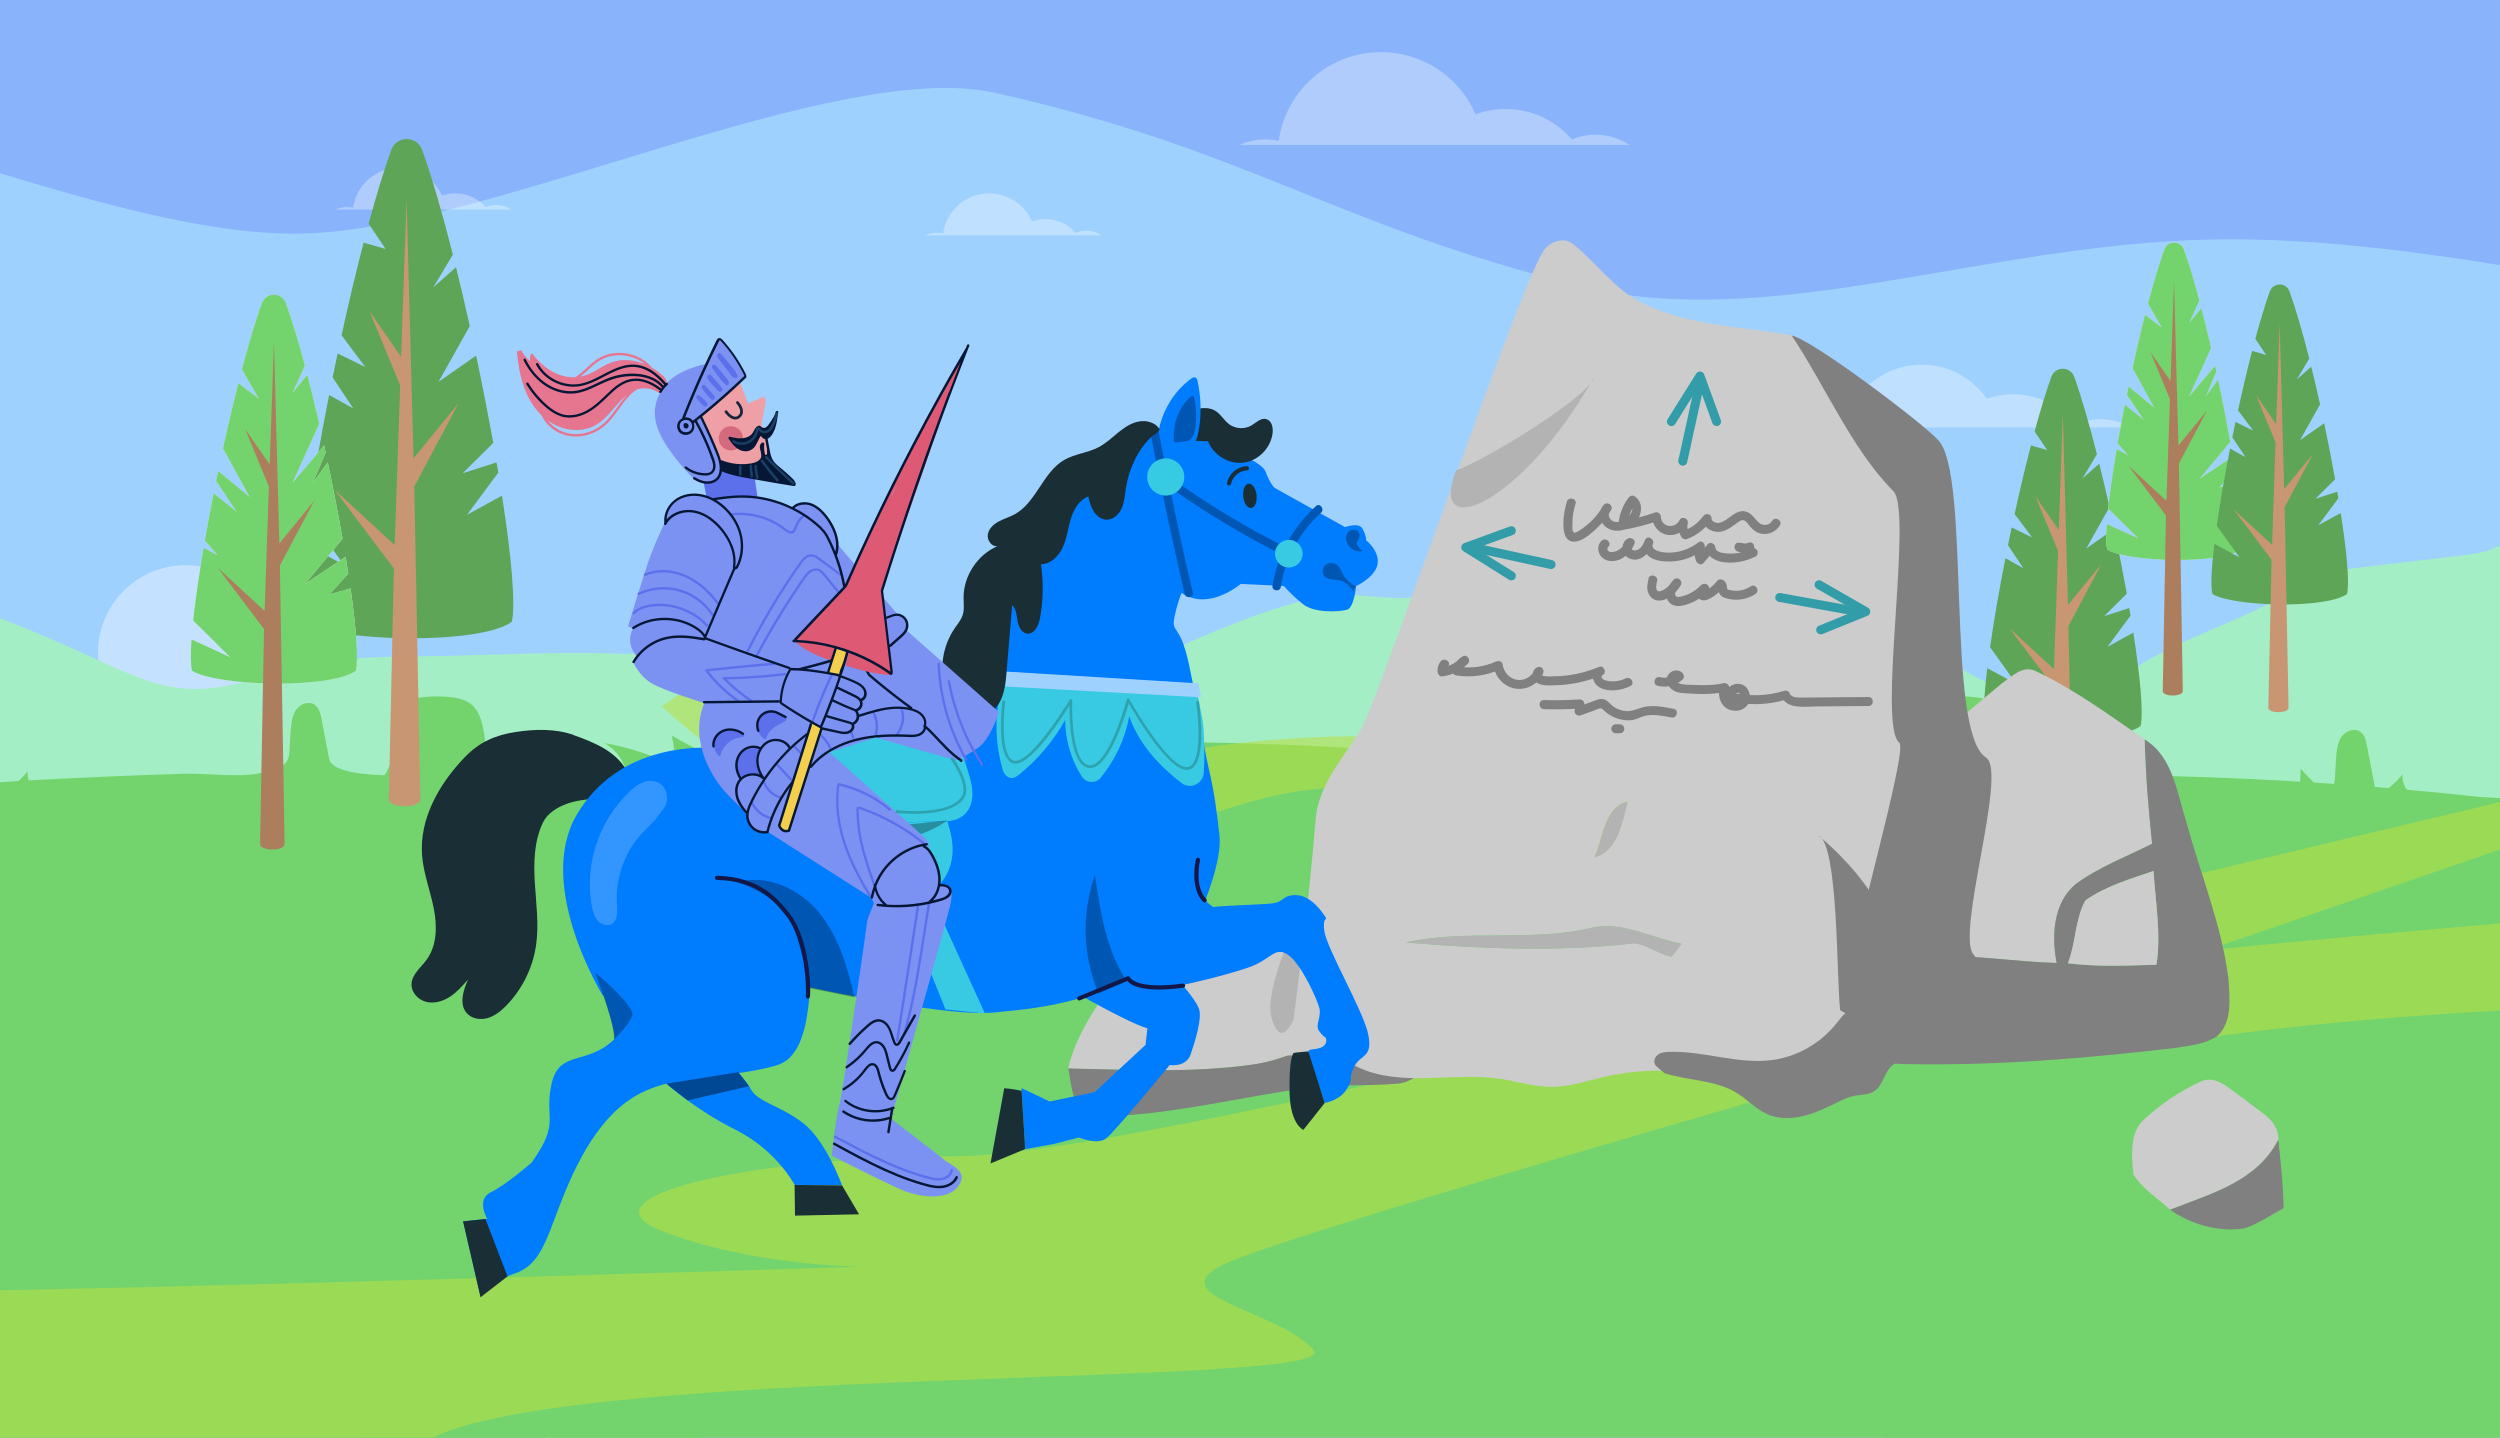 <?xml version="1.0" encoding="UTF-8"?>
<svg id="_Слой_1" data-name="Слой 1" xmlns="http://www.w3.org/2000/svg" xmlns:xlink="http://www.w3.org/1999/xlink" viewBox="0 0 400 230">
  <rect x="0" y="0" width="400" height="230" fill="#333333" stroke="none"/>
  <defs>
    <style>
      .cls-1 {
        fill: #1a4066;
      }

      .cls-2 {
        fill: #2ea3af;
      }

      .cls-3, .cls-4 {
        fill: #fff;
      }

      .cls-4 {
        opacity: .38;
      }

      .cls-5, .cls-6 {
        fill: #37cae2;
      }

      .cls-5, .cls-7 {
        opacity: .3;
      }

      .cls-8 {
        fill: #7c92f2;
      }

      .cls-9 {
        fill: #c99673;
      }

      .cls-10 {
        fill: #cba887;
      }

      .cls-11 {
        fill: #18243d;
      }

      .cls-12 {
        clip-path: url(#clippath-2);
      }

      .cls-13 {
        opacity: .33;
      }

      .cls-14 {
        opacity: .2;
      }

      .cls-15 {
        fill: #e67590;
      }

      .cls-16 {
        fill: #4354ef;
        opacity: .24;
      }

      .cls-17 {
        fill: #a3eec5;
      }

      .cls-18 {
        fill: #061735;
      }

      .cls-19 {
        clip-path: url(#clippath-1);
      }

      .cls-20 {
        fill: #e1e1e1;
      }

      .cls-21 {
        fill: #329da8;
      }

      .cls-22 {
        fill: #9fd1ff;
      }

      .cls-23 {
        fill: gray;
      }

      .cls-24 {
        fill: #b8df44;
        opacity: .58;
      }

      .cls-25 {
        fill: #5c70eb;
      }

      .cls-26 {
        fill: #007cff;
      }

      .cls-27 {
        fill: #d56a7f;
      }

      .cls-28 {
        fill: #f4cf4d;
      }

      .cls-29 {
        clip-path: url(#clippath);
      }

      .cls-30 {
        fill: none;
      }

      .cls-31 {
        fill: #ad7e5e;
      }

      .cls-32 {
        fill: #ccc;
      }

      .cls-33 {
        fill: #b3b3b3;
      }

      .cls-34 {
        fill: #de5a74;
      }

      .cls-35 {
        fill: #121747;
      }

      .cls-36 {
        opacity: .42;
      }

      .cls-37 {
        fill: #73d46d;
      }

      .cls-38 {
        fill: #5ea558;
      }

      .cls-39 {
        fill: #ef9fa6;
      }

      .cls-40 {
        fill: #1a2e35;
      }
    </style>
    <clipPath id="clippath">
      <rect class="cls-30" y="-525" width="1920" height="480"/>
    </clipPath>
    <clipPath id="clippath-1">
      <rect class="cls-30" width="400" height="230"/>
    </clipPath>
    <clipPath id="clippath-2">
      <rect class="cls-30" x="-261.89" width="919.89" height="230"/>
    </clipPath>
  </defs>
  <g class="cls-29">
    <path class="cls-24" d="m28-74.73s141-13.96,267-12.41c126,1.55,188.17,22.49,184.08-3.88,0,0-52.15-3.36-102.12-20.68-49.97-17.32,17.78-25.34,63.91-23.27,46.12,2.07,385.12-8.79,385.12-8.79,0,0-7-5.43-37-17.06-30-11.63,50.43-10.08,92.21-7.76s211.79-12.41,211.79-12.41l153,6.98s-277,18.62-299,29.48c-22,10.86,19.16,15.51,30.08,28.7,10.92,13.19-278.61,3.88-300.84,34.13s94.45,47.83-96.89,55.33S270,23,270,23L-57.4,2.57s-13.6-49.38,85.4-77.31Z"/>
  </g>
  <g class="cls-19">
    <g>
      <g class="cls-12">
        <rect class="cls-22" x="-262" y="0" width="919.89" height="175.85"/>
        <circle class="cls-4" cx="29.71" cy="104.47" r="14.04"/>
        <path class="cls-16" d="m-181.98-22.52C-165.12-1.48-113.78,12.22-54.04,14.85c29.68,1.31,72.7,23.19,102.54,22.52,29.84-.67,85.21-28.21,110.69-22.52,40.61,9.08,54.14,21.12,93.5,30.9,30.19,7.5,64.1-6.53,100.56-7.42,36.46-.89,78.89,11.65,114.23,15.03,34.48,3.3,63.71,11.4,95.21,17.47,31.51,6.07,69.83,10.15,102.37,4.84,8.79-38.61,3.5-76.89-7.01-115.45-268.75-.36-571.29,17.61-840.04,17.25Z"/>
        <g>
          <path class="cls-17" d="m112.25,108.74v130.66h-381.85V73.87c3.13-.01,6.07.05,8.37-.1,5.34-.34,10.69-.68,16.05-.63,7.17.07,14.31.85,21.4,1.87,4.97.71,12.63-.08,16.46,3.55,2.61,2.48,3.66,6.4,6.62,8.44,1.91,1.32,4.32,1.63,6.63,1.9,5.28.62,10.57,1.24,15.85,1.87,2.1.24,4.23.5,6.22,1.22,2.09.76,3.95,2,5.88,3.12,8.06,4.67,17.32,7.08,25.04,12.37,3.97,2.72,5.26,4.53,10.23,4.39,4.77-.14,9.41-1.09,13.71-3.24,3.9-1.94,7.42-4.71,11.57-6.05,6.05-1.96,12.81-.69,18.81-2.78,5.05-1.75,8.58-5.37,13.04-7.96,4.7-2.72,10.5-3.14,15.79-3.33,3.99-.14,7.99-.21,11.98-.29,3-.06,6.21-.06,8.72,1.59,1.33.87,2.34,2.14,3.58,3.14,3.31,2.65,7.66,2.94,11.73,2.64,4.65-.33,7.61-.87,12.28.31,8.94,2.26,17.35,6.08,25.71,9.89,4.5,2.06,9.14,4.15,14.07,4.42,6.41.35,12.52-2.37,18.78-3.74,5.99-1.32,12.18-1.39,18.32-1.46,10.87-.12,21.92-.84,32.78-.38,4.13.18,5.53,1.07,9,2.96.88.48,2.01.83,3.21,1.14Z"/>
          <path class="cls-17" d="m87.38,108.74v130.66s381.85,0,381.85,0V73.87c-3.13-.01-6.07.05-8.37-.1-5.34-.34-10.69-.68-16.05-.63-7.17.07-14.31.85-21.4,1.87-4.97.71-12.63-.08-16.46,3.55-2.61,2.48-3.66,6.4-6.62,8.44-1.91,1.32-4.32,1.63-6.63,1.9-5.28.62-10.57,1.24-15.85,1.87-2.1.24-4.23.5-6.22,1.22-2.09.76-3.95,2-5.88,3.12-8.06,4.67-17.32,7.08-25.04,12.37-3.97,2.72-5.26,4.53-10.23,4.39-4.77-.14-9.41-1.09-13.71-3.24-3.9-1.94-7.42-4.71-11.57-6.05-6.05-1.96-12.81-.69-18.81-2.78-5.05-1.75-8.58-5.37-13.04-7.96-4.7-2.72-10.5-3.14-15.79-3.33-3.99-.14-7.99-.21-11.98-.29-3-.06-6.21-.06-8.72,1.59-1.33.87-2.34,2.14-3.58,3.14-3.31,2.65-7.66,2.94-11.73,2.64-4.65-.33-7.61-.87-12.28.31-8.94,2.26-17.35,6.08-25.71,9.89-4.5,2.06-9.14,4.15-14.07,4.42-6.41.35-12.52-2.37-18.78-3.74-5.99-1.32-12.18-1.39-18.32-1.46-10.87-.12-21.92-.84-32.78-.38-4.13.18-5.53,1.07-9,2.96-.88.48-2.01.83-3.21,1.14Z"/>
          <path class="cls-37" d="m112.25,124.58v114.82h-381.85v-115.93c.78-.61,1.58-1.26,2.37-2.03,3.55-3.45,2.87-6.16,2.87-11.35,0-.48,0-.99.27-1.39.31-.47.87-.68,1.4-.83,2.52-.74,5.19-.94,7.79-.6.91.12,1.83.32,2.61.81,2.18,1.37,2.39,4.38,2.74,6.94,1.05,7.61,8.38,4.62,14.09,4.66,8.26.05,16.52.27,24.77.67,15.72.75,31.41,2.13,47.01,4.13,10.15,1.3,18.77-.24,28.62-.54,11.21-.34,22.33-1.96,33.52-2.72,19.32-1.33,38.68-.11,57.98,1,7.87.45,15.02,1.08,22.63,2.87,7.94,1.87,16.41.28,24.47-.17,8.65-.48,17.3-.86,25.96-1.12,3.86-.12,9.33.78,13-.32,4.38-1.31,3.62-1.44,4.01-6.57.09-1.15.2-2.36.84-3.31.65-.95,2.04-1.5,2.99-.85.72.49.94,1.42,1.1,2.27.41,2.11.81,4.23,1.22,6.35.86,4.48,21.93,2.03,26.61,2.11,10.99.2,21.98.57,32.96,1.12Z"/>
          <path class="cls-37" d="m439.52,128.89v114.82H57.67v-115.93c.78-.61,1.58-1.26,2.37-2.03,3.55-3.45,2.87-6.16,2.87-11.35,0-.48,0-.99.27-1.39.31-.47.87-.68,1.4-.83,2.52-.74,5.19-.94,7.79-.6.91.12,1.83.32,2.61.81,2.18,1.37,2.39,4.38,2.74,6.94,1.05,7.61,8.38,4.62,14.09,4.66,8.26.05,16.52.27,24.77.67,15.72.75,31.41,2.13,47.01,4.13,10.15,1.3,18.77-.24,28.62-.54,11.21-.34,22.33-1.96,33.52-2.72,19.32-1.33,38.68-.11,57.98,1,7.87.45,15.02,1.08,22.63,2.87,7.94,1.87,16.41.28,24.47-.17,8.65-.48,17.3-.86,25.96-1.12,3.86-.12,9.33.78,13-.32,4.38-1.31,3.62-1.44,4.01-6.57.09-1.15.2-2.36.84-3.31.65-.95,2.04-1.5,2.99-.85.72.49.94,1.42,1.1,2.27.41,2.11.81,4.23,1.22,6.35.86,4.48,21.93,2.03,26.61,2.11,10.99.2,21.98.57,32.96,1.12Z"/>
          <path class="cls-37" d="m683.41,128.89v114.82h-381.85v-115.93c.78-.61,1.58-1.26,2.37-2.03,3.55-3.45,2.87-6.16,2.87-11.35,0-.48,0-.99.27-1.39.31-.47.87-.68,1.4-.83,2.52-.74,5.19-.94,7.79-.6.91.12,1.83.32,2.61.81,2.18,1.37,2.39,4.38,2.74,6.94,1.05,7.61,8.38,4.62,14.09,4.66,8.26.05,16.52.27,24.77.67,15.72.75,31.41,2.13,47.01,4.13,10.15,1.3,18.77-.24,28.62-.54,11.21-.34,22.33-1.96,33.52-2.72,19.32-1.33,38.68-.11,57.98,1,7.87.45,15.02,1.08,22.63,2.87,7.94,1.87,16.41.28,24.47-.17,8.65-.48,17.3-.86,25.96-1.12,3.86-.12,9.33.78,13-.32,4.38-1.31,3.62-1.44,4.01-6.57.09-1.15.2-2.36.84-3.31.65-.95,2.04-1.5,2.99-.85.72.49.94,1.42,1.1,2.27.41,2.11.81,4.23,1.22,6.35.86,4.48,21.93,2.03,26.61,2.11,10.99.2,21.98.57,32.96,1.12Z"/>
          <path class="cls-37" d="m80.14,132.7v79.7c-.5.05-1.01.11-1.51.16h-380.34v-83c6.81-3.61,14.12-6.15,21.64-7.49-.63-1.58-1.79-2.9-3.24-3.66,3.83.65,7.57,1.87,11.1,3.59.22-1.6.11-3.26-.32-4.82,2.85,1.69,5.84,3.13,8.92,4.29.27-1.34,1.26-2.5,2.49-2.93-.24,1.34.59,2.8,1.83,3.2,1.24.4,2.7-.33,3.21-1.58-.83,2.06,13.25-.82,14.23-1,6.94-1.3,14.49-1.18,21.51-1.15,24.21.12,48.82.05,72.93,2.49-.6-1.45-1.31-2.85-2.12-4.19,3.52,1.35,6.9,3.08,10.08,5.17,0-1.62.02-3.25.03-4.87,1.17,1.73,2.35,3.47,3.52,5.21.97-2.03,2.41-3.82,4.15-5.15.02,1.94.04,3.88.06,5.82,1.76-1.87,4.12-3.1,6.6-3.42-.73,1.08-1.07,2.46-.93,3.79,0-.73,5.36-4.02,6.04-4.46,3.1,6.32,19.45,3.71,24.97,3.94,11.52.49,23.03.97,34.55,1.46,15.46.65,33.47-1.23,48.45,2.62.04-1.29.09-2.59.13-3.89,1.61,1.69,3.23,3.37,4.84,5.06.52-.91,1.04-1.82,1.56-2.73.23-.41.6-.88,1.04-.75.36.11.5.55.66.92.71,1.58,2.74,2.07,4.31,1.51,1.57-.55,2.78-1.86,3.93-3.13-.22,1.46.69,2.94,1.94,3.59,2.51,1.3,8.23-.03,11.07.09,5,.21,10,.44,15,.68,2.92.14,7.31,1.39,9.96,1.07.21-.03,6.53-2.32,4.58-3.22,2.36.88,4.63,2.06,6.74,3.48.51-1.04,1.02-2.09,1.53-3.13,1.77,1.01,3.21,2.63,4.05,4.55,1.89-1.14,3.58-2.67,4.91-4.49.06,1.1.11,2.2.17,3.29,2.17-1.64,4.35-3.28,6.52-4.92-.21,1.46-.76,2.86-1.58,4.05.04-.02.09-.05.13-.08,2.6-1.48,5.19-2.97,7.78-4.46.05,1.45-.34,2.87-.48,4.32-.14,1.44,0,3.04.95,4.1,1.09,1.25,1.81.9,2.45.36Z"/>
          <path class="cls-37" d="m460.12,133.18v79.7c-.5.05-1.01.11-1.51.16H78.27v-83c6.81-3.61,14.12-6.15,21.64-7.49-.63-1.58-1.79-2.9-3.24-3.66,3.83.65,7.57,1.87,11.1,3.59.22-1.6.11-3.26-.32-4.82,2.85,1.69,5.84,3.13,8.92,4.29.27-1.34,1.26-2.5,2.49-2.93-.24,1.34.59,2.8,1.83,3.2,1.24.4,2.7-.33,3.21-1.58-.83,2.06,13.25-.82,14.23-1,6.94-1.3,14.49-1.18,21.51-1.15,24.21.12,48.82.05,72.93,2.49-.6-1.45-1.31-2.85-2.12-4.19,3.52,1.35,6.9,3.08,10.08,5.17,0-1.62.02-3.25.03-4.87,1.17,1.73,2.35,3.47,3.52,5.21.97-2.03,2.41-3.82,4.15-5.15.02,1.94.04,3.88.06,5.82,1.76-1.87,4.12-3.1,6.6-3.42-.73,1.08-1.07,2.46-.93,3.79,0-.73,5.36-4.02,6.04-4.46,3.1,6.32,19.45,3.71,24.97,3.94,11.52.49,23.03.97,34.55,1.46,15.46.65,33.47-1.23,48.45,2.62.04-1.29.09-2.59.13-3.89,1.61,1.69,3.23,3.37,4.84,5.06.52-.91,1.04-1.82,1.56-2.73.23-.41.6-.88,1.04-.75.36.11.5.55.66.92.71,1.58,2.74,2.07,4.31,1.51,1.57-.55,2.78-1.86,3.93-3.13-.22,1.46.69,2.94,1.94,3.59,2.51,1.3,8.23-.03,11.07.09,5,.21,10,.44,15,.68,2.92.14,7.31,1.39,9.96,1.07.21-.03,6.53-2.32,4.58-3.22,2.36.88,4.63,2.06,6.74,3.48.51-1.04,1.02-2.09,1.53-3.13,1.77,1.01,3.21,2.63,4.05,4.55,1.89-1.14,3.58-2.67,4.91-4.49.06,1.1.11,2.2.17,3.29,2.17-1.64,4.35-3.28,6.52-4.92-.21,1.46-.76,2.86-1.58,4.05.04-.02.09-.05.13-.08,2.6-1.48,5.19-2.97,7.78-4.46.05,1.45-.34,2.87-.48,4.32-.14,1.44,0,3.04.95,4.1,1.09,1.25,1.81.9,2.45.36Z"/>
        </g>
        <g class="cls-13">
          <path class="cls-3" d="m53.68,33.53c.56-.26,1.19-.4,1.85-.4.33,0,.66.04.97.11.51-3.62,3.62-6.41,7.39-6.41,3.06,0,5.7,1.85,6.84,4.49.68-.25,1.4-.38,2.16-.38,1.92,0,3.63.85,4.8,2.2.53-.22,1.1-.34,1.71-.34.91,0,1.75.27,2.46.74h-28.17Z"/>
        </g>
        <g class="cls-13">
          <path class="cls-3" d="m287.34,68.4c1.53-2.49,4.28-4.14,7.42-4.14.63,0,1.25.07,1.84.2,2.23-3.67,6.26-6.11,10.86-6.11,4.32,0,8.13,2.16,10.42,5.45,1.32-.46,2.73-.72,4.21-.72,4.1,0,7.75,1.95,10.07,4.97,1.2-.63,2.57-.99,4.02-.99,1.71,0,3.3.5,4.65,1.35h-53.49Z"/>
          <path class="cls-3" d="m148.07,37.64c.56-.26,1.19-.4,1.85-.4.33,0,.66.04.97.11.51-3.62,3.62-6.41,7.39-6.41,3.06,0,5.7,1.85,6.84,4.49.68-.25,1.4-.38,2.16-.38,1.92,0,3.63.85,4.8,2.2.53-.22,1.1-.34,1.71-.34.91,0,1.75.27,2.46.74h-28.17Z"/>
          <path class="cls-3" d="m198.33,23.19c1.25-.57,2.63-.89,4.1-.89.74,0,1.46.08,2.16.24,1.13-8.02,8.02-14.2,16.35-14.2,6.78,0,12.61,4.09,15.15,9.94,1.49-.54,3.11-.84,4.79-.84,4.24,0,8.05,1.89,10.62,4.86,1.16-.48,2.44-.75,3.78-.75,2.01,0,3.88.61,5.44,1.64h-62.37Z"/>
        </g>
      </g>
      <path class="cls-24" d="m267.49,132.42s-20.55-15.68-55.12-14.54c-34.58,1.14-44.68,10.82-62.39,5.98-17.71-4.84-30.16-20.6-30.16-20.6l-13.92,9.77s28.87,27.66,56.61,24.73,38.88-14.43,59.18-11.07,39.64,14.91,39.64,14.91l6.15-9.18Z"/>
      <g id="Pine">
        <path class="cls-38" d="m342.5,116.17c-3.76,2.78-21.01,2.4-24.9,0-.34-1.5-.17-4.85.37-9.25l4.63,2.49-4.19-5.86c.61-4.27,1.46-9.19,2.46-14.24l2.86,1.6-2.45-3.68c.19-.95.39-1.89.59-2.84l3.27,1.6-2.8-3.75c.83-3.81,1.72-7.55,2.61-10.98l2.6.76s-.98-1.47-2.01-2.99c.91-3.37,1.82-6.37,2.68-8.75.31-.85,1.07-1.28,1.82-1.28s1.52.43,1.83,1.28c1.15,3.19,2.41,7.53,3.64,12.4l-2.31,3.87,2.68-2.37c.56,2.25,1.11,4.59,1.63,6.96l-3.7,6.61,4.45-3.11c.74,3.49,1.42,6.99,2.03,10.35l-3.62,3.59,4.01-1.29c.07.41.14.81.21,1.21l-3.7,4.99,4.14-2.27c1.11,7.15,1.64,12.86,1.16,14.95Z"/>
        <path class="cls-9" d="m330.96,100.15l5.25-9.89-5.34,6.55-.82-30.68-.64,18.67-3.74-5.4,3.62,8.77-.65,18.91-7.13-6.57,7.03,9.32-.6,27.35c0,1.1,3.74,1.1,3.74,0l-.73-37.03h0Z"/>
      </g>
      <path class="cls-24" d="m-244.58,235.75s67.56-6.69,127.94-5.95,90.16,10.78,88.21-1.86c0,0-24.99-1.61-48.93-9.91-23.94-8.3,8.52-12.14,30.62-11.15,22.1.99,184.54-4.21,184.54-4.21,0,0-17.42-.1-31.79-5.67-14.38-5.58,15-12,47-12,20.05,0,90-17,90-17l80-4s-116.69,33.1-127.23,38.3,9.18,7.43,14.41,13.75-133.5,1.86-144.15,16.35c-10.65,14.5,45.26,22.92-46.43,26.51-91.69,3.59-148.23,23.66-148.23,23.66l-156.88-9.79s-6.51-23.66,40.92-37.04Z"/>
      <path class="cls-24" d="m354.7,165.81s143.26-21.06,216.09,23.72c72.83,44.78,87.21,50.05,87.21,50.05l36.74-70.07s-186.72-28.24-229.85-26.28c-43.12,1.96-111.75,8.8-111.75,8.8l1.55,13.78Z"/>
      <polygon class="cls-24" points="423.21 127.94 353.15 152.03 341.14 142.34 401.65 127.94 423.21 127.94"/>
      <rect class="cls-30" x="114.98" y="225.32" width="239.58" height="118.48"/>
      <g>
        <path class="cls-32" d="m179.07,126.69c1.64-1.42,3.56.12,4.54,1.57,2.75,5.73,4.13,12.25,3.05,18.62-.2,3.25-3.71,4.68-6.39,5.15-4.43.19-8.14-2.89-11.71-5.19-.78-2.14,1.05-4.09,1.8-5.98,2.58-4.9,4.53-10.4,8.71-14.16Z"/>
        <path class="cls-23" d="m183.61,128.26c4.04,3.71,9.18,8.05,9.2,14.1-1.02,4.71-3.1,9.36-6.19,13.01-3.87.09-7.71-.57-11.53-1.12-3.58-.54-5.32-4.34-6.54-7.42,3.57,2.3,7.28,5.38,11.71,5.19,2.68-.46,6.19-1.9,6.39-5.15,1.09-6.36-.3-12.89-3.05-18.62Z"/>
      </g>
      <g>
        <path class="cls-32" d="m186.7,148.67c6.81-.37,13.44-2.27,20.26-2.52,3.07-.22,5.8,1.44,8.46,2.79l-.1.8c-.56,5.21-1.34,10.39-2.1,15.57-4.04,2.4-8.34,4.45-13.02,5.06-9.7,1.35-19.55.78-29.31.6,1.57-6.66,6.03-11.91,9.74-17.41,1.63-2.04,3.03-5.13,6.06-4.88Z"/>
        <path class="cls-23" d="m215.33,149.73c4.9,1.82,9.83,3.71,14.43,6.23,3.06,1.83,2.21,6.07,1.26,8.92-1.34,3.57-3.21,8.13-7.47,8.51-4.82.41-9.67.07-14.47.67,2.02-2.55,3.71-5.45,4.14-8.77.76-5.18,1.53-10.36,2.1-15.57Z"/>
        <path class="cls-23" d="m200.21,170.36c4.68-.6,8.98-2.65,13.02-5.06-.44,3.31-2.12,6.22-4.14,8.77-9.96,1.37-19.78,3.83-29.83,4.44-2.31-.03-5.21.26-6.83-1.81-1.07-1.7-1.08-3.83-1.52-5.74,9.76.18,19.6.75,29.31-.6Z"/>
      </g>
      <g>
        <path class="cls-32" d="m352,173.11c2.71-1.39,4.97,1.49,7.15,2.76,2.01,1.87,5.5,3.21,5.38,6.49-3.47,6.75-10.95,8.67-17.32,11.19-1.98-1.84-4.39-3.29-5.86-5.63-.28-2.93-.69-6.65,1.7-8.81,2.66-2.44,5.69-4.51,8.95-6.01Z"/>
        <path class="cls-23" d="m347.21,193.56c6.37-2.52,13.85-4.44,17.32-11.19.4,3.63.79,7.27.84,10.94-2.06,1.12-4.02,2.47-6.23,3.23-4.15.63-8.47-.58-11.93-2.97Z"/>
      </g>
      <g>
        <path class="cls-32" d="m320.24,109.39c1.6-1.13,3.47-3.09,5.57-1.97,6.16,2.93,11.72,7.02,17.33,10.89.14,5.58.62,11.15,1.19,16.7-4.09,2.07-8.46,3.69-12.2,6.43-3.62,2.99-3.92,8.28-3.07,12.64-6.43-.16-12.8-1.24-19.25-1.12-2.05-.25-5.02.52-6.02-1.93-3.03-5.65-5.8-11.46-9.72-16.55-.29-.45-.87-1.36-1.17-1.82,9-7.88,18.14-15.6,27.32-23.26Zm-11.2,35.23c.44-.24,1.31-.74,1.75-.99.71-3.76,1.75-7.46,3.04-11.06-5.21,1.11-3.93,7.91-4.78,12.05Z"/>
        <path class="cls-23" d="m343.14,118.31c4.58,2.78,5.16,8.56,6.7,13.27,2.26,8.37,5.65,16.48,6.73,25.16.15,3.04.66,6.87-1.87,9.07-1.9,1.26-4.24,1.46-6.41,1.83-14.53,1.71-29.15,2.92-43.78,2.61-1.58-.12-3.29-.03-4.7-.9-1.54-3.95-1.36-8.36-2.21-12.5-.97-7.49-4.22-16.64-4.69-24.21,4.4,4.91,7.86,12.73,10.89,18.38,1,2.45,3.97,1.68,6.02,1.93,6.45-.12,12.82.95,19.25,1.12-.85-4.36-.55-9.64,3.07-12.64,3.74-2.74,8.11-4.36,12.2-6.43-.58-5.55-1.05-11.11-1.19-16.7Zm-9.48,25.76c-1.68,3.03-1.51,6.81-2.8,10.05,4.71.6,9.44.37,14.17.24.79-4.99-.18-10.01-.46-15-3.74,1.26-7.63,2.39-10.91,4.71Z"/>
        <path class="cls-10" d="m309.04,144.61c.85-4.14-.43-10.94,4.78-12.05-1.29,3.6-2.32,7.3-3.04,11.06-.44.25-1.31.75-1.75.99Z"/>
        <path class="cls-32" d="m333.66,144.07c3.28-2.31,7.17-3.44,10.91-4.71.28,4.99,1.25,10.01.46,15-4.73.13-9.46.36-14.17-.24,1.29-3.24,1.12-7.02,2.8-10.05Z"/>
      </g>
      <g id="Pine-2" data-name="Pine">
        <path class="cls-38" d="m81.87,99.5c-5.09,3.75-28.39,3.24-33.64,0-.46-2.03-.23-6.55.5-12.5l6.26,3.36-5.66-7.92c.82-5.77,1.98-12.42,3.33-19.24l3.87,2.16-3.31-4.97c.26-1.28.53-2.56.8-3.84l4.42,2.17-3.79-5.07c1.12-5.15,2.32-10.2,3.53-14.83l3.52,1.02s-1.32-1.99-2.72-4.04c1.23-4.56,2.47-8.61,3.63-11.82.42-1.15,1.44-1.73,2.46-1.73s2.05.58,2.47,1.73c1.56,4.32,3.25,10.18,4.92,16.75l-3.12,5.23,3.62-3.2c.75,3.04,1.5,6.2,2.2,9.41l-5,8.93,6.02-4.21c1,4.71,1.92,9.45,2.74,13.98l-4.89,4.85,5.42-1.74c.1.55.19,1.1.28,1.63l-5,6.75,5.59-3.06c1.5,9.66,2.21,17.37,1.57,20.2Z"/>
        <path class="cls-9" d="m66.28,77.85l7.1-13.36-7.22,8.85-1.11-41.46-.87,25.23-5.05-7.3,4.9,11.86-.88,25.55-9.63-8.88,9.5,12.6-.81,36.95c0,1.49,5.05,1.49,5.05,0l-.98-50.03h0Z"/>
      </g>
      <g>
        <path class="cls-32" d="m247.21,39.8c1.08-1.26,3.15-1.88,4.52-.72,3.75,3.01,6.6,7.24,11,9.38,7.69,3.87,16.46,3.7,24.7,5.35,5.2,7.72,9.51,16.21,16.12,22.82,3.72,3.73-1.98,40.49,1.78,44.12,4,3.52-6.64,44.48-9.76,50.52-.56,1.08-1.22,2.12-2.12,2.92-1.99,1.77-4.87,2.11-7.47,1.68s-5.04-1.55-7.53-2.41c-6.99-2.41-14.62-2.81-21.81-1.15-2.76.64-5.49,1.57-8.31,1.59-2.85.02-5.62-.9-8.45-1.31-7.58-1.09-15.78,1.45-22.71-1.89-1.12-.54-2.18-1.22-3.37-1.54-.94-.25-1.92-.26-2.88-.26-1.6-.01-3.2-.03-4.8-.04-.34,0-.69,0-.99-.17-.72-.38-.79-1.46-.42-2.2s1.02-1.28,1.52-1.93c1.28-1.68,1.27-4.41,1.51-6.46.35-2.96.67-5.92.99-8.88.64-5.92,1.24-11.84,1.75-17.78.32-5.67,4.24-9.94,7.11-14.45,2.61-3.89,26.34-73.83,29.63-77.19Zm7.91,97.39c3.76-1.1,4.45-5.6,5.28-8.95-3.71.93-3.94,5.88-5.28,8.95Zm-.7,11.31c-9.72,2.23-19.87.13-29.51,2.29,12.14,1.02,24.48,1.55,36.61.12,2.09.31,3.85,1.7,5.9,2.16.55-.68,1.09-1.36,1.61-2.06-4.86-.94-9.55-3.74-14.62-2.51Z"/>
        <path class="cls-23" d="m286.65,53.67c3.4.72,21.07,14.08,23.48,16.77,5.29,5.52,1.06,46.77,7.67,50.79,3.45,2.4-5.11,28.85-1.92,31.62,3.91,5.54-8.65,6.32-8.24,12.94.03.5.06,1.01-.09,1.49-.61,2-3.49,1.91-4.97,3.35-1.14,1.11-1.34,3.04-2.65,3.94-.95.65-2.19.54-3.31.77-.87.18-1.68.57-2.48.96-1.82.89-3.65,1.79-5.61,2.26-1.96.48-4.09.49-5.92-.36-1.71-.79-3.03-2.26-4.63-3.27-3.45-2.17-7.78-1.99-11.65-3.21-.33-.3-.9-.73-1.36-1.17-.48-.45-.29-1.33.22-1.74.51-.42,1.2-.49,1.84-.51,5.55-.2,11.06,2.04,16.57,1.3,3.99-.54,7.74-2.7,10.27-5.91.94-1.19,2.08-2.69,3.55-2.41-.33-.06-.54-6.45-.84-7.22-.68-1.78,8.78-34.13,7.31-35.24-3.56-2.67,2.23-37.05-.96-40.25-6.6-6.6-11.09-17.19-16.29-24.92Z"/>
        <path class="cls-33" d="m255.13,137.2c1.34-3.07,1.58-8.02,5.28-8.95-.83,3.36-1.52,7.85-5.28,8.95Z"/>
        <path class="cls-33" d="m232.98,75.23c-4.64,11.85,10.55,5.6,22.16-15.02-.83,3.36-18.4,13.93-22.16,15.02Z"/>
        <path class="cls-23" d="m294.43,161.64c11.17,6.78,15.53-11.97-3.47-27.95,3.23,1.35,2.87,23.38,3.47,27.95Z"/>
        <path class="cls-33" d="m254.42,148.51c5.07-1.23,9.76,1.57,14.62,2.51-.52.7-1.05,1.38-1.61,2.06-2.06-.46-3.81-1.85-5.9-2.16-12.13,1.43-24.47.9-36.61-.12,9.64-2.16,19.79-.07,29.51-2.29Z"/>
        <path class="cls-33" d="m208.17,146.15s-6.17,11.97-4.67,16.91,3.49,0,3.49,0l2.07-16.91h-.89Z"/>
      </g>
      <g id="Pine-3" data-name="Pine">
        <path class="cls-20" d="m358.55,87.92c-3.23,2.39-18.06,2.06-21.4,0-.18-.8-.2-2.22-.07-4.09l5.06,2.32-4.83-4.79c.29-2.69.76-5.96,1.36-9.49l1.85.99-1.69-1.94c.35-2,.73-4.07,1.15-6.17l3.01,2.42-2.69-4.02c.09-.44.18-.88.27-1.31l4.12,3.4-3.49-6.35c.64-2.94,1.32-5.83,2-8.52l2.69,2.04c-.07-.12-1.14-1.94-2.21-3.84.89-3.37,1.78-6.35,2.61-8.65.27-.73.92-1.1,1.56-1.1s1.3.37,1.57,1.1c.79,2.19,1.64,4.99,2.48,8.16h0s-1.64,3.61-1.64,3.61l1.96-2.39c.53,2.03,1.05,4.18,1.56,6.39l-3.52,7.75,4.16-4.92c.07.3.14.61.2.92l-1.69,4,1.97-2.72c.71,3.38,1.37,6.77,1.94,9.98l-4.88,5.88,5.28-3.52c.12.74.24,1.47.35,2.18l-2.48,2.74,2.77-.79c.73,5.16,1.05,9.18.68,10.77Z"/>
        <path class="cls-37" d="m358.55,87.92c-3.23,2.39-18.06,2.06-21.4,0-.18-.8-.2-2.22-.07-4.09l5.06,2.32-4.83-4.79c.29-2.69.76-5.96,1.36-9.49l1.85.99-1.69-1.94c.35-2,.73-4.07,1.15-6.17l3.01,2.42-2.69-4.02c.09-.44.18-.88.27-1.31l4.12,3.4-3.49-6.35c.64-2.94,1.32-5.83,2-8.52l2.69,2.04c-.07-.12-1.14-1.94-2.21-3.84.89-3.37,1.78-6.35,2.61-8.65.27-.73.92-1.1,1.56-1.1s1.3.37,1.57,1.1c.79,2.19,1.64,4.99,2.48,8.16h0s-1.64,3.61-1.64,3.61l1.96-2.39c.53,2.03,1.05,4.18,1.56,6.39l-3.52,7.75,4.16-4.92c.07.3.14.61.2.92l-1.69,4,1.97-2.72c.71,3.38,1.37,6.77,1.94,9.98l-4.88,5.88,5.28-3.52c.12.74.24,1.47.35,2.18l-2.48,2.74,2.77-.79c.73,5.16,1.05,9.18.68,10.77Z"/>
        <path class="cls-31" d="m348.63,74.16l4.51-8.5-4.59,5.63-.71-26.36-.55,16.04-3.21-4.64,3.11,7.54-.56,16.25-6.12-5.64,6.04,8.01-.51,28.08c0,.95,3.21.95,3.21,0l-.62-36.4h0Z"/>
      </g>
      <g id="Pine-4" data-name="Pine">
        <path class="cls-20" d="m56.93,107.32c-3.96,2.93-22.12,2.52-26.21,0-.22-.98-.24-2.72-.08-5.01l6.19,2.84-5.92-5.87c.35-3.3.93-7.3,1.67-11.63l2.26,1.21-2.06-2.38c.43-2.45.9-4.99,1.41-7.55l3.68,2.96-3.29-4.93c.1-.54.22-1.07.33-1.6l5.04,4.16-4.27-7.78c.79-3.6,1.62-7.14,2.45-10.44l3.29,2.5c-.08-.14-1.39-2.38-2.71-4.71,1.08-4.12,2.18-7.78,3.19-10.59.33-.89,1.12-1.34,1.92-1.34s1.6.45,1.92,1.34c.97,2.68,2,6.11,3.04,9.99h0s-2.01,4.42-2.01,4.42l2.4-2.93c.65,2.48,1.29,5.12,1.91,7.83l-4.31,9.49,5.09-6.02c.08.37.17.75.24,1.12l-2.07,4.9,2.41-3.33c.87,4.13,1.68,8.29,2.37,12.23l-5.97,7.2,6.46-4.31c.15.91.29,1.8.43,2.67l-3.03,3.35,3.39-.97c.9,6.32,1.28,11.25.84,13.19Z"/>
        <path class="cls-37" d="m56.93,107.32c-3.96,2.93-22.12,2.52-26.21,0-.22-.98-.24-2.72-.08-5.01l6.19,2.84-5.92-5.87c.35-3.3.93-7.3,1.67-11.63l2.26,1.21-2.06-2.38c.43-2.45.9-4.99,1.41-7.55l3.68,2.96-3.29-4.93c.1-.54.22-1.07.33-1.6l5.04,4.16-4.27-7.78c.79-3.6,1.62-7.14,2.45-10.44l3.29,2.5c-.08-.14-1.39-2.38-2.71-4.71,1.08-4.12,2.18-7.78,3.19-10.59.33-.89,1.12-1.34,1.92-1.34s1.6.45,1.92,1.34c.97,2.68,2,6.11,3.04,9.99h0s-2.01,4.42-2.01,4.42l2.4-2.93c.65,2.48,1.29,5.12,1.91,7.83l-4.31,9.49,5.09-6.02c.08.37.17.75.24,1.12l-2.07,4.9,2.41-3.33c.87,4.13,1.68,8.29,2.37,12.23l-5.97,7.2,6.46-4.31c.15.91.29,1.8.43,2.67l-3.03,3.35,3.39-.97c.9,6.32,1.28,11.25.84,13.19Z"/>
        <path class="cls-31" d="m44.79,90.47l5.53-10.41-5.62,6.89-.87-32.29-.68,19.65-3.94-5.69,3.81,9.23-.68,19.9-7.5-6.91,7.4,9.81-.63,34.4c0,1.16,3.93,1.16,3.93,0l-.76-44.59h0Z"/>
      </g>
      <g>
        <g>
          <line class="cls-21" x1="269.24" y1="73.79" x2="272.02" y2="61.09"/>
          <path class="cls-21" d="m269.24,74.51c-.05,0-.1,0-.15-.02-.39-.09-.63-.47-.55-.86l2.78-12.7c.08-.39.47-.63.86-.55.39.09.63.47.55.86l-2.78,12.7c-.07.34-.37.57-.7.57Z"/>
        </g>
        <path class="cls-21" d="m274.66,68.16c-.29,0-.57-.18-.68-.47l-2.15-5.92-3.79,6.06c-.21.34-.65.44-.99.23-.34-.21-.44-.65-.23-.99l4.57-7.3c.15-.23.41-.36.68-.33.27.03.51.21.6.47l2.66,7.3c.14.37-.06.79-.43.92-.08.03-.16.04-.25.04Z"/>
      </g>
      <g>
        <g>
          <line class="cls-21" x1="284.76" y1="95.59" x2="297.56" y2="97.91"/>
          <path class="cls-21" d="m297.56,98.63s-.09,0-.13-.01l-12.8-2.32c-.39-.07-.65-.44-.58-.83.07-.39.45-.65.84-.58l12.8,2.32c.39.07.65.44.58.83-.06.35-.37.59-.71.59Z"/>
        </g>
        <path class="cls-21" d="m291.31,101.5c-.28,0-.55-.17-.67-.45-.15-.37.03-.79.4-.94l5.84-2.37-6.19-3.56c-.34-.2-.46-.64-.26-.98.2-.34.64-.46.98-.26l7.47,4.3c.24.14.38.4.36.67-.02.27-.19.51-.45.62l-7.2,2.92c-.09.04-.18.05-.27.05Z"/>
      </g>
      <g>
        <g>
          <line class="cls-21" x1="248.17" y1="90.33" x2="235.46" y2="87.55"/>
          <path class="cls-21" d="m248.17,91.05c-.05,0-.1,0-.15-.02l-12.7-2.78c-.39-.09-.63-.47-.55-.86.08-.39.47-.63.86-.55l12.7,2.78c.39.09.63.47.55.86-.07.34-.37.57-.7.57Z"/>
        </g>
        <path class="cls-21" d="m241.81,92.86c-.13,0-.26-.04-.38-.11l-7.3-4.57c-.23-.15-.36-.41-.33-.68s.21-.51.47-.6l7.3-2.66c.37-.14.79.06.92.43s-.06.79-.43.92l-5.92,2.15,6.06,3.79c.34.21.44.65.23.99-.14.22-.37.34-.61.34Z"/>
      </g>
      <g>
        <path class="cls-23" d="m250.7,80.25c-.51,1.56-1.51,7.06,1.64,6.35,1.14-.26,2.22-1.22,3.05-1.99.94-.87,1.74-1.89,2.38-3,.41-.71-.54-1.44-1.13-.87-.83.81-.84,2.13-.19,3.06.8,1.14,2.33,1.36,3.58.9,1.14-.42,2.02-1.27,2.4-2.44.34-1.08.08-2.23-.9-2.86-.35-.23-.76-.04-.98.26-.97,1.28-1.5,2.8-1.62,4.4-.04.51.49.77.91.69,1.83-.32,3.63-.78,5.38-1.4l-.91-.69c.07,1.37,1.02,2.65,2.41,2.91,1.31.24,2.67-.45,3.26-1.64l-1.31-.55c-.25.88-.12,1.79.38,2.56.16.25.51.44.81.33,1.59-.6,2.9-1.6,3.9-2.97l-1.34-.36c0,1.34,1.29,2.2,2.55,2.16.71-.02,1.39-.35,1.98-.73.33-.22.65-.46.97-.69.24-.17.61-.49.93-.46.5.03.88.69,1.18,1.03.42.48.89.9,1.51,1.08,1.22.36,2.58-.18,3.24-1.26.48-.79-.76-1.52-1.24-.73-.45.75-1.48.86-2.11.29-.72-.65-1.18-1.59-2.21-1.81-1.21-.25-2.14.77-3.08,1.36-.42.26-.92.55-1.44.48-.39-.05-.85-.28-.85-.72,0-.76-.94-.91-1.34-.36-.76,1.05-1.83,1.86-3.04,2.31l.81.33c-.31-.46-.39-.92-.24-1.45.22-.77-.95-1.3-1.31-.55-.71,1.45-2.91,1.18-2.99-.54-.02-.43-.45-.86-.91-.69-1.75.62-3.55,1.08-5.38,1.4l.91.69c.1-1.35.61-2.59,1.42-3.67l-.98.26c1.05.68-.28,2.26-.98,2.59-.61.29-1.52.44-2.06-.09-.37-.36-.51-1.01-.11-1.4l-1.13-.87c-.92,1.6-2.19,2.96-3.76,3.94-.22.14-.79.56-1.01.32-.24-.26-.16-1.09-.16-1.42-.01-1.06.16-2.09.49-3.09.29-.88-1.1-1.26-1.39-.38h0Z"/>
        <path class="cls-23" d="m256.27,86.51c-.55.49-.67,1.26-.43,1.93.28.78,1,1.25,1.81,1.32,1.77.16,3.27-1.24,3.87-2.78.25-.63-.55-1.07-1.06-.81-1.32.69-1.02,2.65.26,3.19,1.73.73,3.12-.83,3.73-2.26.36-.83-.82-1.57-1.24-.73s-.24,1.84.45,2.5c.74.72,1.85.89,2.83.96,2.12.14,4.28-.53,5.97-1.81l-.98-.98c-.38.88-.46,1.79-.11,2.71.18.46.81.77,1.2.32.56-.65,1.12-1.3,1.67-1.95l-1.23-.51c.06,1.5,1.51,2.19,2.83,2.35,1.74.21,3.47-.14,5.04-.91.38-.19.5-.85.15-1.13-.84-.66-1.75-1.02-2.82-1.09-.84-.06-.93,1.17-.19,1.41s1.46.23,2.17-.02c.86-.31.49-1.7-.38-1.39-.49.18-.91.19-1.41.02l-.19,1.41c.65.04,1.28.27,1.8.67l.15-1.13c-1.09.54-2.28.8-3.49.77-.6-.01-2.17-.1-2.21-.97-.02-.58-.8-1.01-1.23-.51-.56.65-1.12,1.3-1.67,1.95l1.2.32c-.21-.53-.27-1.07-.04-1.6.24-.56-.33-1.48-.98-.98-1.18.9-2.58,1.49-4.07,1.61-.7.06-1.43.04-2.11-.13-.46-.11-1.42-.52-1.1-1.16l-1.24-.73c-.28.66-.67,1.55-1.46,1.69-.25.04-.57.02-.68-.24-.08-.18-.03-.34.13-.42l-1.06-.81c-.3.76-.95,1.42-1.74,1.66-.34.1-.89.17-1.14-.16-.14-.19-.14-.42.03-.57.69-.62-.33-1.63-1.02-1.02h0Z"/>
        <path class="cls-23" d="m263.78,92.61c-.19.73-.35,1.51-.06,2.24.26.66.81,1.16,1.53,1.23,1.52.15,2.98-1.26,3.68-2.46.4-.69-.57-1.49-1.13-.87-.6.66-1.19,1.4-1.19,2.34s.59,1.7,1.5,1.84,1.93-.22,2.76-.6c.9-.4,1.7-1,2.37-1.72s-.31-1.59-1.02-1.02c-.45.37-.82.85-.74,1.46s.59,1.06,1.21,1.01,1.25-.48,1.73-.82c.57-.42,1.04-.9,1.47-1.47l-.98.26c-.11-.05-.03-.16-.01.07.01.13.03.26.05.39.05.27.16.53.34.73.41.46,1.15.6,1.73.68,1.34.19,2.7-.11,3.84-.85.77-.5.05-1.75-.73-1.24-.91.6-2.02.86-3.1.64-.14-.03-.55-.08-.64-.17-.08-.08-.08-.38-.1-.52-.07-.41-.26-.81-.66-.98s-.72-.08-.98.26c-.33.43-.74.82-1.19,1.11-.16.11-.56.23-.67.38-.13.03-.13.1,0,.21.03.18.08.22.14.12.03,0,.27-.24.29-.26l-1.02-1.02c-.81.87-1.82,1.5-2.98,1.8-.4.1-1.12.34-1.19-.26-.06-.54.43-1.02.76-1.38l-1.13-.87c-.41.7-1.02,1.34-1.79,1.65-1.14.45-.91-.87-.74-1.55.23-.9-1.16-1.28-1.39-.38h0Z"/>
      </g>
      <g id="Pine-5" data-name="Pine">
        <path class="cls-38" d="m375.54,95.03c-3.26,2.41-18.2,2.07-21.56,0-.3-1.3-.15-4.2.32-8.01l4.01,2.16-3.63-5.08c.53-3.7,1.27-7.96,2.13-12.33l2.48,1.38-2.12-3.18c.17-.82.34-1.64.51-2.46l2.83,1.39-2.43-3.25c.72-3.3,1.49-6.54,2.26-9.51l2.25.66s-.85-1.27-1.74-2.59c.79-2.92,1.58-5.52,2.32-7.58.27-.74.92-1.11,1.57-1.11s1.31.37,1.58,1.11c1,2.77,2.09,6.53,3.16,10.74l-2,3.35,2.32-2.05c.48,1.95.96,3.97,1.41,6.03l-3.2,5.72,3.86-2.7c.64,3.02,1.23,6.05,1.75,8.96l-3.13,3.11,3.47-1.12c.06.35.12.7.18,1.05l-3.21,4.32,3.59-1.96c.96,6.19,1.42,11.13,1.01,12.95Z"/>
        <path class="cls-9" d="m365.54,81.16l4.55-8.56-4.63,5.67-.71-26.57-.56,16.17-3.24-4.68,3.14,7.6-.56,16.38-6.17-5.69,6.09,8.07-.52,23.68c0,.96,3.24.96,3.24,0l-.63-32.07h0Z"/>
      </g>
      <path class="cls-23" d="m230.46,105.87c-.35.48-.5,1.04-.45,1.63.03.35.31.77.72.72,1.6-.19,3.04-.87,4.14-2.06.54-.59-.15-1.56-.87-1.13-.8.48-1.36,1.23-1.56,2.15-.07.35.1.82.5.88,2.45.38,4.87.05,7.13-.97l-1.06-.43c.25,1.78,1.74,3.28,3.52,3.53s3.62-.77,4.36-2.42c.29-.66-.31-1.32-.98-.98-.84.42-.89,1.61-.27,2.24.78.78,2.2.64,3.2.61,2.54-.06,5.06-.6,7.41-1.56l-.55-1.31c-1.41.68-.93,2.6.24,3.22,1.49.8,3.44.49,4.9-.21.83-.4.11-1.64-.73-1.24s-1.85.58-2.79.42c-.31-.05-.79-.15-.98-.45-.12-.19-.13-.4.08-.5.72-.35.2-1.63-.55-1.31-1.61.66-3.3,1.14-5.02,1.36-.85.11-1.7.16-2.56.16-.39,0-.81.02-1.2-.05-.13-.02-.25-.06-.37-.12-.18-.08.02-.08-.08-.02l-.98-.98c-.5,1.12-1.67,1.91-2.93,1.72s-2.15-1.27-2.32-2.49c-.07-.51-.69-.59-1.06-.43-1.88.84-3.99,1.13-6.02.82l.5.88c.12-.56.4-.99.9-1.29l-.87-1.13c-.82.89-1.91,1.5-3.12,1.64l.72.72c-.03-.37.04-.61.25-.9.55-.75-.7-1.47-1.24-.73h0Z"/>
      <path class="cls-23" d="m258.53,117.32h.64c.1,0,.19-.02.28-.06.09-.03.17-.08.23-.15.07-.07.12-.14.15-.23.05-.09.07-.18.06-.28l-.03-.19c-.03-.12-.1-.23-.18-.32l-.15-.11c-.11-.07-.23-.1-.36-.1h-.64c-.1,0-.19.02-.28.06-.09.03-.17.08-.23.15-.07.07-.12.14-.15.23-.05.09-.07.18-.06.28l.03.19c.03.12.1.23.18.32l.15.11c.11.07.23.1.36.1h0Z"/>
      <path class="cls-23" d="m265.23,109.73c1.43.36,2.89-.02,3.98-1.01.3-.27.25-.74,0-1.02-.68-.76-1.96-.46-2.38.42-.5,1.04.31,2.15,1.27,2.53.57.23,1.2.25,1.81.29.67.04,1.35.08,2.02.1,1.41.03,2.81-.05,4.19-.36l-.88-.88c-.48,1.28-.1,2.92,1.16,3.61,1.16.63,2.78.33,3.37-.93.52-1.12.04-2.68-1.24-3.01s-2.58.7-2.5,1.98c.02.31.21.61.53.69,3.08.77,6.31.7,9.34-.24l-.88-.5c.86,2.15,3.83,1.64,5.66,1.63,2.76-.02,5.51-.05,8.27-.07.92,0,.93-1.45,0-1.44-2.36.02-4.72.04-7.09.06-1.18,0-2.36.03-3.54.03-.55,0-1.67.04-1.92-.59-.14-.35-.48-.63-.88-.5-2.79.86-5.74.95-8.58.24l.53.69c-.02-.39.44-.76.81-.54s.33.89.05,1.17c-.38.37-1.08.26-1.44-.07-.51-.47-.49-1.22-.26-1.82.2-.54-.39-1-.88-.88-1.55.35-3.13.35-4.71.28-.7-.03-1.49,0-2.17-.18-.25-.07-.68-.21-.73-.53-.01-.09,0-.21.06-.15v-1.02c-.71.64-1.66.87-2.58.64s-1.28,1.16-.38,1.39h0Z"/>
      <path class="cls-23" d="m247.03,113.47c1.92.05,3.84.02,5.75-.1l-.72-.72-.12,1.13c-.05.45.5.84.91.69l2.14-.76c.32-.11.67-.31,1.01-.36s.4.12.64.34c.87.82,1.99,1.35,3.18,1.51.57.08,1.17.09,1.73-.08.61-.18,1.15-.5,1.79-.62,1.35-.25,2.75.04,4.07.3.9.18,1.29-1.21.38-1.39-1.38-.27-2.81-.55-4.23-.39-1.3.15-2.41.98-3.74.72-.59-.11-1.15-.34-1.65-.67s-.87-.93-1.44-1.15c-.67-.26-1.39.13-2.02.35l-2.25.8.91.69.12-1.13c.04-.37-.36-.74-.72-.72-1.92.12-3.83.15-5.75.1-.93-.03-.92,1.41,0,1.44h0Z"/>
      <g>
        <path class="cls-26" d="m106.62,173.39s4.67,4.18,11.08,7.38c6.61,3.31,9.43,8.81,9.43,8.81l7.6.08s-2.55-7.1-6.2-9.94-7.28-3.35-8.4-5.46-4.34-5.09-4.34-5.09l-9.16,4.21Z"/>
        <path class="cls-26" d="m171.53,158.48s9.04,5.22,12.06,6.05l-.31,2.65-8.12,7.55-7.21,1.51-4.52-2.14.6,9.76,4.64-.84,3.99-1.02s2.93,1.27,4.36.12,10.14-11.72,10.14-11.72c0,0,2.61.41,3.33-1.67s1.85-5.71,1.37-7.25-3.46-4.8-3.46-4.8l-11.78-2.31-5.09,4.12Z"/>
        <g>
          <path class="cls-40" d="m91.74,117.58c-2.87-1.01-6.17-.93-9.18-.47-3.32.5-5.86,1.62-8.19,4.04-4.09,4.23-7.28,9.82-6.84,15.69.22,2.87,1.29,5.61,1.86,8.43.57,2.82.56,5.99-1.15,8.31-.92,1.25-2.35,2.33-2.4,3.89-.04,1.33,1.07,2.51,2.36,2.83,1.29.32,2.67-.1,3.79-.82,1.11-.73,2.01-1.74,2.88-2.74-.75,1.73-1.44,3.91-.21,5.34.8.92,2.19,1.15,3.36.81,1.17-.34,2.15-1.14,3-2.01,2.53-2.6,4.21-6,4.74-9.58.49-3.27.03-6.6-.18-9.91-.21-3.3-.15-6.75,1.27-9.74,1.42-2.99,6.17-4.05,9.47-3.73l4.1-4.26c-1.52-3.3-5.26-4.86-8.69-6.06Z"/>
          <path class="cls-26" d="m117.99,158.52s2.98-2.48,9.47-1.01c6.49,1.47,24.96,5.2,31.67,4.48s24.17-1.43,33.44-17.25c0,0,2.98-7.04,2.55-11.01s-.87-7.16-1.72-10.78c-.85-3.62-1.64-9.55-3.17-16.65-1.53-7.09-2.97-4.62-2.24-7.94.73-3.32,1.66-4.66,1.66-4.66l-3.33-25.28s-9.53,4.73-14.91,10.71-11.61,11.28-12.13,28.02c0,0,.13,5.55-1.22,7.39-1.35,1.84-6.07,3.89-6.07,3.89,0,0-27.82,2.67-33.8,1.61-5.98-1.06-19.28-1.02-25.93,10.35-6.65,11.37,4.19,28.89,4.19,28.89l21.54-.76Z"/>
          <g>
            <path class="cls-26" d="m170.6,149.72c.31.16,9.56,7.71,11.95,8.51,2.39.8,14.71-2.44,17.75-3.63,3.04-1.19,3.78-3.28,5.86-1.78,2.08,1.5,4.6,7.09,4.94,8.49s-.67,2.66-.1,3.56c.58.9,1.08,1.13,1.08,1.13,0,0,.46.72-.33,1.38-.79.66-2.36.35-2.41.83-.04.48,2.61,8.26,2.61,8.26,0,0,2.46-.36,3.59-2.3,1.14-1.95.07-1.16,1.08-3.38,1.01-2.22,3.02-1.38,2.33-5.14-.69-3.77-6.77-13.96-7.08-16.81s1.05-.98-.31-2.85c-1.35-1.87-3-2.94-4.71-2.76s-1.51,1.12-3.31,1.32-9.14.39-9.29.59c-.15.2-3.42-2.78-3.42-2.78,0,0-15.04-4.24-17.85,0-2.81,4.24-2.38,7.36-2.38,7.36Z"/>
            <path class="cls-40" d="m209.34,168.22s-2.24.2-2.35.25c-.11.05-.76.99-.66,6.24.1,5.26,2.21,6.07,2.21,6.07l3.41-4.3-2.61-8.26Z"/>
            <g class="cls-7">
              <path d="m175.19,140.05c-1.95,5.46-1.99,11.59-.11,17.07.17.49.44,1.5.91,1.73l4.3-1.85c-3.29-4.9-4.24-11.12-5.1-16.96Z"/>
            </g>
          </g>
          <g>
            <polygon class="cls-6" points="139.61 132.62 151.28 161.5 157.6 162.17 143.77 131.85 139.61 132.62"/>
            <path class="cls-26" d="m150.15,127.84l-17.26,2.3c1.54,3.42,3.69,6.56,6.32,9.22,1.22,1.23,2.56,2.38,4.14,3.09,1.58.71,3.44.94,5.05.32,2.63-1.01,4.04-4.03,4.02-6.85-.02-2.82-1.16-5.49-2.28-8.08Z"/>
            <path class="cls-6" d="m150.15,127.84l-17.26,2.3c1.54,3.42,3.69,6.56,6.32,9.22,1.22,1.23,2.56,2.38,4.14,3.09,1.58.71,3.44.94,5.05.32,2.63-1.01,4.04-4.03,4.02-6.85-.02-2.82-1.16-5.49-2.28-8.08Z"/>
            <path class="cls-26" d="m154.83,123.23l-1.45-4.73c-.26-.84-.6-1.77-1.4-2.13-.53-.24-1.14-.16-1.72-.07-7.81,1.11-15.73,1.49-23.62,1.14-.93-.04-1.91-.08-2.84.03-1.42.17-2.61,1.14-3.13,2.47h0c-.27,4.97,3.04,10.11,7.64,12,3.18,1.3,6.75,1.19,10.16.73,3.4-.46,6.78-1.24,10.22-1.22,1.95.01,4.16.21,5.61-1.11.93-.85,1.31-2.17,1.29-3.42-.02-1.26-.39-2.48-.76-3.68Z"/>
            <path class="cls-6" d="m154.83,123.23l-1.45-4.73c-.26-.84-.6-1.77-1.4-2.13-.53-.24-1.14-.16-1.72-.07-7.81,1.11-15.73,1.49-23.62,1.14-.93-.04-1.91-.08-2.84.03-1.42.17-2.61,1.14-3.13,2.47h0c-.27,4.97,3.04,10.11,7.64,12,3.18,1.3,6.75,1.19,10.16.73,3.4-.46,6.78-1.24,10.22-1.22,1.95.01,4.16.21,5.61-1.11.93-.85,1.31-2.17,1.29-3.42-.02-1.26-.39-2.48-.76-3.68Z"/>
            <g class="cls-7">
              <path d="m134.9,133.01c5.57-.58,11.14-1.17,16.7-1.75-4.93,3.47-11.66,4.23-17.24,1.94"/>
            </g>
          </g>
          <g class="cls-14">
            <path class="cls-3" d="m106.52,126.56c-.35-1.07-2.12-2.59-4.76-.79-5.59,4.52-8.41,12.22-7.05,19.28.16.81.38,1.64.93,2.26.55.62,1.51.94,2.22.53,1-.57.93-1.99.85-3.14-.29-4.28,1.32-8.65,4.32-11.71.79-.81,1.67-1.53,2.29-2.47.62-.94,1.91-1.82,1.21-3.95Z"/>
          </g>
          <g>
            <path class="cls-26" d="m95.04,154.82s3.94,10.79,3.18,11.52c-4.38,4.21-8.82,1.54-10,7.21-1.19,5.67,1.52,5.82-3.15,12.46,0,0-4.11,3.58-6.53,4.74-2.42,1.16-.59,4.25-.59,4.25l-3.85.41,2.8,12.12s1.97-2.61,5.29-3.71c3.32-1.1,4.57-3.48,6.54-8.78,1.98-5.3,5.46-14.66,12.02-19.1,6.56-4.45,15.07-3.03,23.52-5.49,6.6-1.92,5.1-16.04,5.72-24.19.62-8.15-34.95,8.55-34.95,8.55Z"/>
            <polygon class="cls-40" points="76.89 207.55 74.09 195.42 77.67 195.04 81.2 204.22 76.89 207.55"/>
            <g class="cls-7">
              <path d="m136.72,159.57c-1.1-4.8-2.52-9.69-5.63-13.5-3.12-3.81-8.32-6.29-13.04-4.89,3.72,1.33,7.67,3.64,8.97,7.37,1.31,3.77,1.84,6.37,2.58,9.58l7.13,1.44Z"/>
            </g>
            <path class="cls-7" d="m98.22,166.34s2.45-2.34,2.95-3.86c.5-1.52-5.96-6.89-5.96-6.89,1.53,4.23,3.12,8.54,3.02,10.75Z"/>
            <polygon class="cls-36" points="106.62 173.39 118.1 171.55 119.84 173.79 110.01 176.07 106.62 173.39"/>
          </g>
          <g>
            <path class="cls-6" d="m159.69,112.77c-.5,3.48-.24,7.08.76,10.45.12.4.35.78.7,1.02.77.54,1.44.08,1.99-.37,2.94-2.39,5.43-5.35,7.28-8.66.02,3.18.96,6.34,2.66,9.02.68,1.08,2.22,1.19,3.03.2,2.31-2.81,3.91-6.22,4.57-9.8,1.57,4.41,4.67,7.79,8.33,10.64,1.41,1.1,3.48.16,3.59-1.63.14-2.42.16-5.33-.14-8.15l-1.17-6.11-30.67-1.87-.24,2.38-.68,2.88Z"/>
            <polygon class="cls-22" points="160.83 109.84 192.17 111.57 191.74 109.34 161.07 107.46 160.83 109.84"/>
          </g>
          <g>
            <path class="cls-26" d="m187.2,68.33s14.35,4.62,15.27,7.09c.93,2.47,1.62,2.73,1.62,2.73l11.12,6.19s2.15-.81,2.76.2c.61,1.01.62,1.92.62,1.92,0,0,2.17,1.68,1.82,3.79-.35,2.11-3.44,3.52-3.44,3.52,0,0-.29,3.52-1.5,3.81-1.21.3-5.17.55-6.98-.91-1.82-1.46-3.08-2.91-3.08-2.91l-6.9-.34s-3.65,3.13-7.3,2.36c-3.65-.77-6.11-5.15-6.11-5.15l-2.63-16.81,4.77-5.16"/>
            <path class="cls-40" d="m202.64,67.06c-.88-.27-1.65.57-2.45,1.03-1.06.61-2.48.54-3.47-.17-.89-.64-1.42-1.72-2.37-2.25-.75-.42-1.65-.44-2.5-.31-1.51.22-3.58,1.01-4.52,2.29-.44.61-.05.93-.19,1.55-.14.61-.8.78-1.25,1.2l7.4.2c.85,2.26,3.38,3.75,5.77,3.41,2.39-.34,4.39-2.49,4.57-4.89.06-.81-.19-1.8-.97-2.04Z"/>
            <path class="cls-26" d="m190.74,60.47c-3.74,2.65-5.94,7.36-5.54,11.92.02.29.29.5.58.46l3.53-.43c.8-.2,1.45-.82,1.85-1.54.4-.72.57-1.55.7-2.36.39-2.57.28-5.22-.3-7.75-.08-.36-.52-.51-.82-.3Z"/>
            <g class="cls-7">
              <path d="m190.63,63.39c-1.94,1.56-3.05,4.38-2.81,7.13.02.17.16.3.31.28l1.85-.23c.42-.11.75-.48.96-.91s.29-.93.35-1.42c.18-1.55.1-3.14-.22-4.67-.05-.22-.27-.31-.43-.19Z"/>
            </g>
            <g class="cls-7">
              <path d="m217.15,87.16c-.05-.1-.1-.21-.09-.33.02-.16.15-.29.25-.42.36-.48.25-1.24-.22-1.6l-.53-.05c-.37-.04-.74.17-.95.48-.21.31-.26.7-.22,1.07.07.6.41,1.16.9,1.51.49.35,1.13.48,1.72.35-.36-.26-.65-.61-.86-1Z"/>
            </g>
            <g class="cls-7">
              <path d="m216.51,94.61c-.45-.91-1.34-1.59-2.35-1.78-.76-.14-1.66-.04-2.2-.6-.48-.49-.41-1.38.11-1.83.51-.45,1.36-.42,1.88.02.44.37.63.94.91,1.44.46.84,1.2,1.54,2.07,1.95"/>
            </g>
            <path class="cls-26" d="m204.92,93.92c.73-4.54,3.01-8.79,6.43-11.87.63-.57-.15-1.65-.79-1.07-3.69,3.32-6.17,7.82-6.96,12.72-.14.85,1.18,1.06,1.32.22h0Z"/>
            <path class="cls-26" d="m205.8,87.6c-6.07-3.03-11.9-6.51-17.44-10.42-.7-.49-1.54.54-.84,1.04,5.64,3.97,11.57,7.52,17.73,10.6.77.38,1.31-.83.55-1.22h0Z"/>
            <path class="cls-7" d="m204.92,93.92c.73-4.54,3.01-8.79,6.43-11.87.63-.57-.15-1.65-.79-1.07-3.69,3.32-6.17,7.82-6.96,12.72-.14.85,1.18,1.06,1.32.22h0Z"/>
            <path class="cls-7" d="m205.8,87.6c-6.07-3.03-11.9-6.51-17.44-10.42-.7-.49-1.54.54-.84,1.04,5.64,3.97,11.57,7.52,17.73,10.6.77.38,1.31-.83.55-1.22h0Z"/>
            <path class="cls-26" d="m183.96,68.68c1.34,7.21,2.91,14.39,4.49,21.56.35,1.59.71,3.18,1.08,4.76.2.82,1.52.69,1.32-.14-1.7-7.14-3.18-14.34-4.63-21.53-.32-1.59-.64-3.19-.94-4.79-.16-.84-1.48-.7-1.32.14h0Z"/>
            <path class="cls-26" d="m208.41,88.35c.13,1.21-.75,2.31-1.96,2.44s-2.31-.75-2.44-1.96.75-2.31,1.96-2.44,2.31.75,2.44,1.96Z"/>
            <path class="cls-6" d="m208.41,88.35c.13,1.21-.75,2.31-1.96,2.44s-2.31-.75-2.44-1.96.75-2.31,1.96-2.44,2.31.75,2.44,1.96Z"/>
            <path class="cls-26" d="m211.02,90.29c.08.79-.49,1.5-1.28,1.58s-1.5-.49-1.58-1.28.49-1.5,1.28-1.58,1.5.49,1.58,1.28Z"/>
            <path class="cls-40" d="m201.05,79.22c.12,1.08-.27,2-.86,2.06s-1.17-.76-1.28-1.83.27-2,.86-2.06,1.17.76,1.28,1.83Z"/>
            <path class="cls-7" d="m184.07,69.21c1.3,7.04,2.83,14.04,4.38,21.02.35,1.59.71,3.18,1.08,4.76.2.82,1.52.69,1.32-.14-1.66-6.96-3.1-13.98-4.52-20.99-.32-1.59-.64-3.19-.94-4.79-.16-.84-1.48-.7-1.32.14h0Z"/>
            <g>
              <path class="cls-6" d="m189.46,76c.17,1.63-1,3.09-2.63,3.26s-3.09-1-3.26-2.63,1-3.09,2.63-3.26,3.09,1,3.26,2.63Z"/>
              <path class="cls-5" d="m189.46,76c.17,1.63-1,3.09-2.63,3.26s-3.09-1-3.26-2.63,1-3.09,2.63-3.26,3.09,1,3.26,2.63Z"/>
            </g>
            <path class="cls-40" d="m184.99,68.05c-.7-.55-1.69-.77-2.59-.64-1.3.18-2.44.94-3.46,1.77-1.02.83-1.98,1.75-3.14,2.36-1.74.92-3.82,1.07-5.53,2.05-3.44,2-4.46,6.83-7.96,8.72-.82.44-1.73.69-2.55,1.14-.82.45-1.58,1.16-1.71,2.08-.14.92.62,1.98,1.54,1.86-3.2,1.37-5.43,4.76-5.42,8.24,0,.9.14,1.82-.11,2.68-.25.84-.83,1.53-1.33,2.25-1.81,2.65-2.42,6.09-1.63,9.21.36,1.43,1.03,2.83,2.14,3.81,1.11.98,2.7,1.48,4.12,1.05,1.37-.42,2.38-1.63,2.91-2.96.53-1.33.66-2.78.78-4.2.3-3.55.6-7.1.9-10.65.65.63.7,1.63.86,2.52.15.89.61,1.91,1.51,2.03,1.17.16,1.85-1.27,2.07-2.43.53-2.86.59-5.8.16-8.67,1.57,0,2.87-1.3,3.51-2.73.64-1.43.81-3.03,1.27-4.53.46-1.5,1.33-3.02,2.8-3.58.2.82.4,1.66.85,2.38.45.72,1.19,1.31,2.04,1.34,1.09.04,2.03-.84,2.47-1.85.43-1,.49-2.12.65-3.2.46-2.98,1.9-6.2,4.15-8.26.45-.41,1.11-.58,1.25-1.2"/>
            <path class="cls-40" d="m196.97,77.41c.27-1.22,1.33-2.09,2.57-2.15.18,0,.31-.19.3-.37-.02-.19-.19-.3-.37-.3-1.54.08-2.83,1.21-3.16,2.7-.09.42.57.53.66.11h0Z"/>
          </g>
        </g>
        <g>
          <g>
            <polyline class="cls-25" points="112.1 74.78 112.13 74.93 113.26 80.6 121.33 80.38 120.66 75.84 113.23 73.59"/>
            <path class="cls-8" d="m113.03,58.22s-4.99.84-6.96,3.85c-1.97,3.02-1.53,5.6.15,8.54,1.68,2.95,4.85,6.09,4.85,6.09,0,0,1.73.81,2.73.53,1-.28,1.4-.98,1.5-1.56s.06-1.41.05-1.55-1.59-4.4-1.77-4.74c-.18-.34-1.3-2.57-1.3-2.57l.03-.34,7.04-6.3-.32-.86s-2.59-3.87-3.04-4.38c-.45-.51-.8-.75-.8-.75,0,0-.17.04-.24.14-.07.1-1.93,3.91-1.93,3.91Z"/>
            <path class="cls-39" d="m122.53,69.46c-.08-.3-.16-.62-.32-.89-.08-.13-.18-.24-.26-.37-.07-.13-.08-.27-.08-.42.02-.32.11-.65.17-.96.07-.35.13-.7.2-1.05.07-.38.15-.75.21-1.13.06-.36.07-.72-.1-1.04-.04-.07-.14-.12-.22-.09-.83.34-1.66.7-2.47,1.08-.32-1.02-.69-2.02-1.09-3.01-.04-.1-.13-.16-.24-.13-.03,0-.05.03-.08.05,0,0-.01,0-.02,0-.11,0-.17.08-.18.17-.05,0-.11,0-.16.05-.94.88-1.89,1.76-2.83,2.65-.6.29-1.17.64-1.69,1.05-.27.21-.53.43-.76.68-.13.14-.22.29-.23.48-.02.18.04.36.12.53.15.34.33.67.49,1.01.16.33.32.67.48,1,.32.67.62,1.35.9,2.04.26.65.48,1.32.73,1.98.22.59.52,1.18,1.02,1.58.99.78,2.37.74,3.51.36.67-.23,1.3-.56,1.94-.88.04-.02.07-.04.11-.05,0,0,0,0,.01.01.07.06.21.08.27,0,.08-.1.16-.19.24-.28.1-.05.2-.11.29-.18.08-.06.14-.14.19-.22,0,.02,0,.04,0,.06,0,.25.39.25.39,0-.01-1.37-.19-2.74-.52-4.07Z"/>
            <path class="cls-27" d="m118.87,70.12c0,1.07-.85,1.94-1.92,1.95s-1.94-.85-1.95-1.92.85-1.94,1.92-1.95,1.94.85,1.95,1.92Z"/>
            <path class="cls-25" d="m113.18,64.59c-.04-.17-.17-.28-.29-.4-.29-.28-.57-.56-.86-.85-.03-.03-.06-.04-.08-.05-.13-.06-.28-.09-.41-.02-.18.1-.18.33-.07.48.11.14.23.27.35.41.11.13.22.25.34.37.11.12.22.25.34.36.13.13.32.22.5.12.15-.08.21-.27.18-.43Z"/>
            <path class="cls-25" d="m114.17,63.21c-.14-.17-.28-.33-.42-.5-.32-.37-.65-.73-.98-1.09-.05-.05-.1-.06-.16-.06-.03,0-.06,0-.09,0-.2.07-.3.28-.24.48.06.19.22.36.34.51.26.34.54.67.83.99.13.14.26.31.44.39.2.09.45,0,.49-.23.03-.2-.09-.36-.21-.51Zm-.99-.56s0-.01-.01-.02c.16.18.32.36.48.55-.16-.18-.31-.35-.46-.53Z"/>
            <path class="cls-25" d="m115.45,62c-.11-.14-.23-.28-.35-.42-.24-.29-.49-.58-.74-.86-.12-.14-.25-.29-.37-.43-.06-.07-.12-.13-.18-.2-.07-.08-.14-.2-.26-.2-.09,0-.15.04-.19.1-.12.04-.19.16-.2.29-.02.15.05.3.13.43.18.3.45.56.68.82.25.28.51.55.76.83.12.13.23.27.41.31.17.04.36-.03.43-.2.07-.17,0-.34-.11-.47Z"/>
            <path class="cls-25" d="m116.43,60.73c-.18-.24-.39-.47-.59-.7-.45-.53-.9-1.07-1.35-1.6-.03-.04-.08-.05-.13-.05-.05-.03-.1-.04-.16-.04-.13,0-.25.09-.29.22-.05.14,0,.29.09.41.09.13.18.25.27.37.34.46.68.93,1.05,1.38.18.22.37.43.57.63.09.09.19.22.31.28.14.08.3,0,.38-.13.14-.25.01-.55-.14-.76Z"/>
            <path class="cls-25" d="m117.85,59.79c-.08-.26-.27-.48-.44-.7-.23-.29-.46-.59-.7-.88-.47-.58-.96-1.15-1.47-1.7-.12-.13-.29-.03-.32.11-.09.02-.15.1-.16.19-.02.31.16.58.35.81.21.27.42.55.64.82.42.54.83,1.09,1.26,1.62.19.25.5.51.84.38.08-.03.14-.1.14-.19,0-.17-.06-.33-.13-.48Z"/>
            <path class="cls-15" d="m106.68,61.09c-.04-.45-.38-.77-.7-1.05-.32-.29-.66-.55-1.01-.79-.2-.14-.41-.27-.62-.39,0,0,0,0,0,0-.63-.78-1.45-1.4-2.37-1.8-.92-.41-1.93-.62-2.95-.61-1.01,0-2.02.24-2.92.7-1.11.57-1.98,1.49-2.9,2.31-.36.31-.74.63-1.15.9-.69.03-1.39-.06-2.05-.24-1.74-.47-3.22-1.59-4.37-2.96-.14-.16-.27-.33-.39-.5-.1-.13-.31-.12-.35.05-.09.35-.13.71-.11,1.06-.55-.47-1.01-1.03-1.37-1.66-.11-.19-.36-.07-.36.11-.11-.13-.36-.09-.35.11.24,2.49.69,5.02,1.85,7.26.54,1.05,1.24,2.04,2.09,2.87.48,1.03,1.29,1.89,2.26,2.49,1.29.8,2.83,1.05,4.32.81,1.56-.26,3-1.05,4.09-2.18,1.14-1.18,1.95-2.63,3.02-3.86.44-.51.96-1.01,1.55-1.41.89-.27,1.86-.24,2.73.12.26.11.51.24.74.4.21.14.4-.2.19-.34-.05-.03-.09-.06-.14-.09.59-.21,1.31-.61,1.26-1.3Zm-8.99,5.5c-.5.61-1.05,1.17-1.69,1.62-.62.43-1.31.77-2.04.98-1.41.41-2.95.36-4.28-.28-.8-.38-1.51-.95-2.06-1.65.46.34.95.63,1.47.87,2.03.92,4.53.97,6.46-.25,1.58-1,2.62-2.61,3.91-3.93.28-.29.58-.57.9-.82-1,1.06-1.74,2.33-2.66,3.45Zm2.57-8.98c-.83-.03-1.68.09-2.46.38-.88.32-1.66.83-2.47,1.29-.78.45-1.59.83-2.49.99.03-.03.07-.05.1-.08.98-.78,1.82-1.74,2.87-2.42.83-.54,1.78-.85,2.76-.92.98-.08,1.96.07,2.88.41.66.25,1.28.6,1.82,1.05-.96-.41-1.98-.67-3.02-.7Z"/>
            <path class="cls-18" d="m110.17,68.11c0-.07-.02-.15-.07-.21-.04-.06-.09-.11-.16-.15-.15-.08-.33-.08-.48,0-.06.03-.09.1-.09.17,0,.06,0,.12,0,.19-.01.08,0,.16.04.24.03.07.09.12.16.16.06.04.15.06.22.06.04,0,.07,0,.11-.02.05-.02.09-.04.13-.08.1-.08.15-.23.14-.35Z"/>
            <path class="cls-18" d="m106.83,61.29c-.08-.08-.2-.07-.27,0,0,0,0,0-.01.01-1.02-1.2-2.28-2.28-3.81-2.75-.74-.23-1.53-.28-2.29-.17-.76.11-1.48.36-2.18.66-1.42.62-2.74,1.48-4.2,2.02-.7.25-1.42.43-2.17.44-.72.02-1.44-.1-2.12-.32-1.37-.44-2.6-1.34-3.4-2.55-.1-.15-.19-.3-.27-.46-.12-.22-.45-.02-.33.2.7,1.3,1.87,2.33,3.22,2.92,1.38.6,2.91.76,4.37.38,1.52-.39,2.88-1.23,4.28-1.92,1.33-.66,2.8-1.23,4.31-.99,1.59.26,2.94,1.28,4,2.45.11.12.21.24.31.36-.04.04-.08.09-.13.13-.95-1.13-2.39-1.68-3.84-1.86-1.77-.21-3.59.08-5.23.76-1.56.64-3.03,1.57-4.7,1.89-1.64.31-3.35-.12-4.75-.99-1.37-.85-2.44-2.11-3.23-3.5-.1-.17-.19-.35-.28-.53-.11-.22-.45-.02-.33.2.73,1.44,1.74,2.76,3.03,3.74,1.33,1,2.99,1.62,4.67,1.57,1.73-.05,3.26-.88,4.79-1.59.79-.37,1.59-.7,2.44-.91.9-.22,1.82-.32,2.75-.3,1.46.04,3.02.42,4.1,1.46.12.12.24.24.34.37-.04.05-.09.11-.13.17,0-.02-.02-.04-.04-.06-1.32-1.01-2.96-1.76-4.66-1.5-1.57.23-2.82,1.33-3.93,2.4-1.2,1.15-2.41,2.37-3.98,3-.8.32-1.68.49-2.54.39-.82-.09-1.57-.46-2.24-.92-.69-.47-1.31-1.05-1.88-1.66-.59-.62-1.13-1.29-1.61-2-.12-.18-.23-.35-.34-.53-.13-.21-.47-.01-.33.2.9,1.46,2.05,2.81,3.39,3.89.65.52,1.36.97,2.15,1.22.83.26,1.72.26,2.56.07,1.72-.39,3.13-1.52,4.38-2.71,1.09-1.04,2.18-2.25,3.63-2.78.76-.27,1.56-.32,2.35-.15.82.17,1.58.54,2.28,1,.17.11.33.23.49.35.04.03.09.05.13.05-.03.05-.06.1-.09.15-.05.09-.02.22.07.27.09.05.21.02.27-.07.27-.46.59-.86,1-1.22.08-.07.07-.2,0-.27Z"/>
            <path class="cls-18" d="m127.11,76.89c-.2-.22-.43-.43-.65-.64-.45-.43-.92-.85-1.41-1.25-.42-.35-.88-.69-1.22-1.13-.35-.45-.51-1-.62-1.55-.14-.7-.26-1.41-.39-2.12.23-.09.43-.28.58-.48.51-.67.76-1.49.9-2.31.07-.41.11-.82.15-1.23.02-.06.05-.13.07-.19.03-.1-.04-.21-.14-.24-.07-.02-.14,0-.19.06-.06.03-.1.1-.11.18,0,.04,0,.07-.01.11-.18.47-.44.9-.72,1.31-.16.23-.31.46-.49.68-.14.17-.32.34-.55.37-.24.03-.47-.07-.62-.26-.02-.02-.04-.03-.06-.04-.05-.05-.12-.07-.19-.05-.67.13-.78.96-1.2,1.39-.51.52-1.27.66-1.97.63-.5-.03-1-.14-1.49-.25-.15-.04-.32.14-.22.29.6.88,1.32,1.86,2.45,2.02.52.07,1.03-.05,1.44-.39.33-.28.54-.66.73-1.04.17-.35.33-.72.56-1.04.14.24.33.45.6.53.03,0,.07.02.1.02,0,.02,0,.03,0,.05.1.56.2,1.13.31,1.69-.04.05-.05.11-.04.18.03.17.08.44-.08.57-.05.04-.11.06-.16.03-.06-.04-.08-.14-.09-.21-.13-.52-.15-1.07-.1-1.6.01-.13-.14-.21-.25-.18-.35.09-.49.47-.45.8.04.38.18.74.21,1.11.01.14.02.3,0,.45-.11.27-.34.49-.58.64-.4.24-.87.33-1.33.39-.95.13-1.92.1-2.87-.09-.54-.11-1.06-.26-1.57-.46-.03-.01-.06-.01-.09,0-.07-.27-.16-.53-.25-.78-.36-1-.8-1.97-1.22-2.94-.49-1.1-1-2.2-1.53-3.28,0,0,0,0,0,0,.68-.55,1.35-1.11,2.02-1.68,1.1-.93,2.17-1.89,3.23-2.86.6-.55,1.19-1.11,1.78-1.68.09-.08.07-.19,0-.25.04-.06.04-.14,0-.21-.59-1.2-1.27-2.35-2.05-3.44-.39-.55-.81-1.08-1.24-1.59-.11-.13-.22-.25-.33-.38-.11-.12-.21-.25-.35-.35-.14-.1-.31-.14-.47-.07-.15.06-.23.2-.3.33-.65,1.3-1.27,2.62-1.88,3.94-.61,1.32-1.2,2.64-1.77,3.97-.58,1.34-1.13,2.69-1.67,4.05-.07.17-.13.34-.2.51,0,.01,0,.03,0,.04-.18.08-.34.2-.47.35-.36.46-.4,1.11-.12,1.61.29.52.89.74,1.46.63.56-.1,1.01-.55,1.09-1.12.03-.25,0-.5-.08-.73,0,0,.01,0,.02-.01.06-.04.11-.09.17-.14.86,1.55,1.62,3.15,2.25,4.8.16.43.32.85.47,1.29.13.39.25.82.16,1.23-.07.34-.28.63-.61.74-.36.12-.76.1-1.13.06-.89-.1-1.76-.45-2.47-1-.08-.06-.2-.08-.27,0-.07.07-.08.21,0,.27.69.54,1.5.91,2.37,1.06.78.14,1.84.2,2.31-.59.49-.82.05-1.81-.24-2.62-.33-.9-.7-1.79-1.09-2.66-.44-.97-.92-1.92-1.44-2.84.18-.14.36-.28.54-.43.88,1.81,1.72,3.65,2.47,5.52.35.86.68,1.78.63,2.73-.02.39-.12.79-.33,1.12-.21.32-.54.55-.9.67-.95.32-1.94-.07-2.75-.56-.21-.13-.41.21-.19.34.81.49,1.75.85,2.71.68.43-.08.84-.26,1.15-.56.32-.29.52-.7.62-1.11.02-.1.04-.19.05-.29,1.34.6,2.79.85,4.22,1.11,1.56.29,3.11.56,4.67.82.87.15,1.75.29,2.63.43.09.01.17-.01.22-.09.17-.26.01-.56-.17-.77Zm-16.99-7.8c-.39.14-.86.07-1.14-.27-.28-.35-.31-.92-.03-1.27.27-.33.73-.44,1.13-.32.41.12.65.52.66.93,0,.41-.22.8-.62.94Zm.74-1.77c-.11-.15-.26-.29-.43-.38-.25-.13-.54-.18-.82-.15.49-1.25,1-2.49,1.53-3.72.55-1.3,1.12-2.59,1.71-3.88.58-1.28,1.18-2.55,1.8-3.81.08-.16.16-.33.24-.49.07-.13.12-.3.21-.41.07-.09.15,0,.22.06.11.11.21.23.32.35.42.48.82.98,1.2,1.49.77,1.04,1.45,2.15,2.04,3.3.07.14.15.29.22.43,0,0,0,.01.01.02-1.03.99-2.07,1.96-3.14,2.9-1.07.96-2.17,1.89-3.28,2.81-.6.5-1.21.99-1.83,1.47Z"/>
            <path class="cls-1" d="m118.66,74.63c.01-.1-.1-.2-.2-.19-.11,0-.18.09-.19.2-.04.43-.05.86,0,1.29,0,.1.09.2.2.19.1,0,.2-.09.19-.2-.04-.43-.04-.86,0-1.29Z"/>
            <path class="cls-1" d="m120.48,76.14c-.08-.53-.13-1.06-.16-1.59,0-.1-.09-.19-.2-.19-.1,0-.2.09-.19.2.03.57.09,1.13.17,1.69.02.1.15.16.24.13.11-.03.15-.14.13-.24Z"/>
            <path class="cls-1" d="m121.36,76.42c-.14-.62-.23-1.24-.27-1.87-.02-.25-.4-.25-.39,0,.04.66.14,1.32.28,1.97.05.24.43.14.37-.11Z"/>
            <path class="cls-1" d="m124.54,76.71c-.87-.98-1.68-2.01-2.45-3.08-.06-.09-.17-.12-.27-.07-.08.05-.13.18-.07.27.78,1.09,1.62,2.15,2.51,3.16.07.08.2.07.27,0,.08-.08.07-.2,0-.27Z"/>
            <path class="cls-1" d="m127.06,77.19c-1.17-1.04-2.3-2.12-3.4-3.23-.31-.31-.62-.63-.93-.95-.17-.18-.45.1-.27.28,1.08,1.13,2.2,2.23,3.35,3.29.32.3.65.6.98.89.19.17.46-.11.27-.28Z"/>
            <path class="cls-1" d="m124.1,66.11c-.17.72-.4,1.46-.77,2.1-.16.27-.37.53-.66.65-.29.12-.6.1-.84-.12-.12-.11-.21-.27-.34-.36-.16-.1-.34-.03-.45.12-.09.12-.1.27-.13.41-.03.15-.07.3-.13.44-.22.55-.67,1.02-1.21,1.26-.67.29-1.47.23-2.09-.15-.21-.13-.41.21-.19.34.61.37,1.37.47,2.06.3.66-.17,1.23-.61,1.59-1.18.18-.28.3-.6.36-.93.01-.07.02-.13.04-.2.08.09.26.27.29.29.29.24.66.31,1.03.21.36-.1.64-.34.86-.64.25-.34.41-.74.57-1.13.17-.42.3-.86.4-1.3.06-.24-.32-.34-.38-.1Z"/>
            <path class="cls-11" d="m117.76,67.11c-.08,0-.17,0-.26,0-.83-.1-1.49-1.07-1.52-1.11-.07-.1-.04-.24.06-.31.1-.07.24-.04.31.06,0,0,.58.84,1.2.92.22.03.42-.05.61-.22.18-.16.27-.35.27-.57.03-.63-.6-1.31-.6-1.32-.08-.09-.08-.23.01-.31.09-.08.23-.08.31.01.03.03.76.82.72,1.64-.01.34-.15.64-.42.88-.22.2-.45.31-.7.34Z"/>
          </g>
          <g>
            <path class="cls-8" d="m114.12,79.95s5.5-1.81,12.69,1.36c0,0,.03-.28.75-.59.72-.32,1.93-.26,2.65.18.73.44,3.4,2.48,3.78,6.17l9.61,11.21s1.76.12,1.47,2.6l14.78,13.06s-1.42,4.5-3.5,5.81c-1.07.67-2.94,2.05-4.86,2.27-7.35.82-18.67-2.05-18.67-2.05,0,0,.91-.74-.32.2,0,0,15.32,13.71,15.48,13.86.16.15.58.82.63,1.08.05.26.06.77.06.77,0,0,2.2,2.77,1.71,5.57,0,0,1.17.25,1.51.71.34.46.53.93.13,2.74-.4,1.81-9.45,34.09-9.45,34.09,0,0,7.6,5.82,8.59,6.64.99.82,3.84,1.72,2.21,4.11s-6.13,1.92-9.19.6c-3.06-1.32-11.11-5.43-11.11-5.43,0,0,.67-6.26,1.22-8.13.55-1.87,4.48-29.24,4.48-29.47s1.06-2.8,1.06-2.8l-.4-.85-16.45-10.47s-1.35.06-1.99-.35c-.65-.41-1.26-1.08-1.26-1.2s-.16-1.43-.16-1.43c0,0-1.64-1.49-3.35-3.29-1.72-1.8-6.19-7.98-3.53-14.43,0,0-6.59-2.02-8.52-3.21-1.94-1.19-2.79-3.22-2.79-3.22l.48-1.1s-1.87-1.76-.61-4.41l-.76-.33s2.67-8.93,3.67-11.55c1-2.61,2.11-4.81,2.11-4.89,0-.08-.09-1.62.73-2.65.82-1.03,1.61-1.83,3.53-2,1.92-.17,3.61.79,3.61.79Z"/>
            <path class="cls-25" d="m128.4,82.4c-.34.3-.63.66-.87,1.04-.11.18-.21.37-.3.57-.09.2-.15.4-.23.6-.07.16-.17.33-.35.37-.17.04-.35-.04-.5-.12-.19-.11-.36-.24-.53-.37-.18-.14-.37-.28-.56-.41-1.46-1-3.16-1.66-4.91-1.92-.99-.15-2-.18-2.99-.08-.1.01-.19.08-.19.2,0,.1.09.2.2.19,1.79-.19,3.6.06,5.28.69.83.31,1.63.73,2.37,1.23.18.12.36.25.53.38.18.14.36.29.56.4.38.23.89.33,1.23-.03.16-.17.24-.4.32-.62.08-.23.18-.45.29-.66.24-.44.55-.84.93-1.17.19-.17-.09-.44-.28-.27Z"/>
            <path class="cls-25" d="m134.28,94.6l-1.49-1.84c-.24-.3-.49-.6-.73-.9-.2-.24-.41-.48-.67-.66-.57-.4-1.29-.31-1.86.06-.58.39-.96,1.01-1.35,1.57-.85,1.24-1.68,2.49-2.49,3.76-.81,1.27-1.59,2.55-2.35,3.85-.76,1.3-1.5,2.61-2.21,3.93-.09.16-.18.33-.26.49-.12.22.22.41.34.19.69-1.3,1.41-2.59,2.15-3.86.74-1.27,1.49-2.52,2.27-3.77.78-1.25,1.59-2.48,2.41-3.7.2-.3.41-.6.62-.9.19-.27.37-.55.59-.8.39-.44.98-.85,1.59-.67.28.08.5.28.69.49.23.25.44.52.65.79.49.6.97,1.2,1.46,1.79.12.15.24.3.37.45.07.08.21.07.27,0,.08-.08.06-.19,0-.27Z"/>
            <path class="cls-25" d="m134.49,91.73c-.69-.51-1.39-1.03-2.08-1.54l-1.03-.76c-.3-.22-.6-.46-.94-.61-.33-.14-.69-.19-1.05-.09-.32.09-.6.29-.84.52-.24.23-.45.51-.65.78-.23.33-.46.65-.69.98-.92,1.33-1.81,2.68-2.68,4.06-.86,1.37-1.69,2.76-2.49,4.17-.8,1.41-1.56,2.84-2.3,4.28-.09.18-.18.36-.27.54-.11.22.23.42.34.19.71-1.42,1.45-2.83,2.23-4.22.78-1.39,1.58-2.77,2.42-4.13.84-1.35,1.7-2.69,2.6-4,.43-.63.86-1.28,1.32-1.89.35-.46.83-1,1.47-.96.34.02.65.21.93.4.33.23.65.47.97.71l2.05,1.51c.17.12.33.24.5.37.08.06.22.01.27-.07.06-.1.01-.2-.07-.27Z"/>
            <path class="cls-25" d="m133.13,107.94c-.09-.05-.22-.02-.27.07-.89,1.85-1.69,3.74-2.41,5.66-.2.55-.4,1.1-.59,1.65-.03.1.04.21.14.24.11.03.2-.04.24-.14.65-1.92,1.4-3.81,2.23-5.66.23-.52.48-1.04.72-1.55.05-.09.02-.21-.07-.27Z"/>
            <g>
              <path class="cls-25" d="m121.08,121.64c.05-.4.17-.8.32-1.17.08-.19.19-.39.09-.6-.07-.14-.22-.21-.37-.24-.18-.03-.35,0-.52.03-.2.03-.4.07-.6.12-.37.09-.74.23-1.06.44-.3.2-.56.45-.73.77-.18.34-.26.72-.3,1.1-.07.78.15,1.59.69,2.17.1.1.22.06.29-.03,0,0,.01,0,.02,0,.38-.12.76-.23,1.14-.35.1-.03.14-.11.13-.19.39-.03.79.06,1.14.26.07.04.18.03.24-.03.05-.06.08-.17.03-.24-.46-.58-.6-1.33-.5-2.05Z"/>
              <path class="cls-25" d="m125.69,114.74c-.17-.15-.4-.23-.6-.33-.21-.1-.43-.2-.65-.3-.43-.19-.88-.41-1.35-.42-.87-.02-1.55.81-1.78,1.58-.15.5-.11,1.04.09,1.5-.11.04-.19.16-.12.28.26.46.6.87,1,1.21.1.09.3.07.32-.09.15-.8.73-1.42,1.38-1.87.38-.26.78-.47,1.19-.68.09-.05.19-.1.28-.15.1-.05.2-.1.28-.17.17-.17.12-.42-.04-.57Z"/>
              <path class="cls-25" d="m118.73,117.85s.06.03.1.04c.1.04.21-.05.24-.14.03-.11-.04-.2-.14-.24l-.91-.36c-.28-.11-.56-.23-.86-.29-.49-.1-1-.02-1.46.18-.45.2-.84.53-1.09.95-.26.42-.37.94-.33,1.43.05.57.28,1.11.68,1.52.1.1.29.05.32-.09.27-1.18,1.16-2.19,2.28-2.64.32-.13.65-.22.99-.25.08,0,.14-.05.17-.11Z"/>
            </g>
            <path class="cls-25" d="m123.51,130.67c-.08-.08-.19-.06-.27,0,.03-.02,0,0-.01-.01-.02,0-.04-.01-.06-.02-.07-.02-.13-.04-.2-.06-.11-.04-.23-.08-.33-.13-.23-.1-.45-.23-.66-.37-.4-.27-.77-.62-1.05-1.01-.17-.23-.32-.48-.44-.74-.04-.1-.18-.12-.27-.07-.1.06-.11.17-.07.27.48,1.02,1.35,1.86,2.39,2.31.15.06.3.12.46.17.19.06.36.08.52-.05.08-.07.07-.21,0-.27Z"/>
            <path class="cls-25" d="m124.71,127.35s-.06-.02-.09-.03c-.06-.02-.11-.05-.17-.07-.13-.06-.26-.13-.39-.21-.24-.15-.46-.32-.67-.51-.41-.39-.74-.86-.95-1.39-.04-.1-.13-.16-.24-.13-.09.03-.17.14-.13.24.39.99,1.14,1.82,2.09,2.29.22.11.68.37.85.05.1-.21-.18-.39-.31-.24Z"/>
            <path class="cls-25" d="m126.83,124.72c-.81-.86-1.62-1.73-2.42-2.59-.17-.18-.44.09-.27.28.81.86,1.62,1.73,2.42,2.59.17.18.44-.09.27-.28Z"/>
            <path class="cls-25" d="m128.28,120.37c-.38-.37-.75-.76-1.1-1.17-.07-.08-.21-.07-.27,0-.08.08-.07.19,0,.27.35.41.72.8,1.1,1.17.07.07.2.08.27,0,.07-.08.08-.2,0-.27Z"/>
            <path class="cls-25" d="m133,119.55c-.39-.81-.94-1.54-1.6-2.15-.18-.17-.46.11-.27.28.64.59,1.16,1.29,1.54,2.07.05.09.18.12.27.07.1-.06.11-.17.07-.27Z"/>
            <path class="cls-25" d="m136.71,117.97c-.09-.34-.23-.66-.4-.97-.05-.09-.18-.12-.27-.07-.09.06-.12.17-.07.27.04.07.08.15.12.22.02.04.03.07.05.11,0,.01.01.02.02.03,0,0,.02.04.02.04.06.15.11.31.16.46.03.1.14.17.24.13.1-.03.16-.14.13-.24Z"/>
            <path class="cls-25" d="m139.97,114.01c-.05-.09-.18-.12-.27-.07-.1.06-.11.17-.07.27.54,1.08.62,2.36.24,3.51-.03.1.04.21.14.24.11.03.2-.04.24-.14.41-1.25.3-2.64-.28-3.81Z"/>
            <path class="cls-25" d="m144.65,114.27c-.05-.35-.14-.68-.29-1-.04-.09-.18-.12-.27-.07-.1.06-.11.17-.07.27.63,1.34.09,2.86-.68,4.01-.06.09-.01.22.07.27.1.06.21.01.27-.07.67-.99,1.14-2.19.98-3.4Z"/>
            <path class="cls-25" d="m123.95,106.01c-1.43.11-2.85.23-4.28.37-1.42.13-2.84.27-4.26.43-.8.09-1.6.18-2.4.27-.13.01-.26.16-.17.29,1.14,1.5,2.45,2.85,3.92,4.02.42.33.85.65,1.29.96.09.06.22.01.27-.07.06-.1.01-.21-.07-.27-1.51-1.04-2.88-2.27-4.09-3.65-.27-.31-.53-.62-.78-.94,1.3-.15,2.61-.29,3.91-.42,1.42-.14,2.84-.28,4.26-.4.8-.07,1.61-.14,2.41-.2.1,0,.19-.09.19-.2,0-.1-.09-.2-.2-.19Z"/>
            <path class="cls-25" d="m125.6,107.68c-2.54.3-5.09.5-7.65.6-.72.03-1.44.04-2.16.05-.17,0-.25.21-.13.33,1.06,1.05,2.19,2.02,3.38,2.91.33.25.67.5,1.02.74.09.06.22.01.27-.07.06-.1.01-.2-.07-.27-1.19-.83-2.33-1.74-3.41-2.73-.19-.18-.39-.36-.58-.54,2.4-.04,4.8-.18,7.19-.41.72-.07,1.43-.15,2.15-.23.1-.01.19-.08.19-.2,0-.1-.09-.2-.2-.19Z"/>
            <path class="cls-25" d="m113.29,99.97c-1.16-1.27-2.65-2.21-4.27-2.78-1.61-.56-3.37-.74-5.06-.47-.99.16-1.98.51-2.7,1.23-.18.18.1.45.28.27.6-.6,1.42-.91,2.25-1.07.81-.16,1.64-.19,2.46-.14,1.63.11,3.24.64,4.64,1.49.79.48,1.5,1.07,2.13,1.75.17.18.44-.09.27-.28Z"/>
            <path class="cls-25" d="m114.2,98.33c-.91-1.43-2.21-2.6-3.71-3.37-1.63-.84-3.49-1.17-5.32-.98-1.07.12-2.11.4-3.08.86-.09.04-.12.18-.07.27.06.1.17.11.27.07,1.64-.77,3.53-1.04,5.32-.75,1.64.26,3.19.98,4.45,2.05.7.59,1.31,1.28,1.8,2.05.13.21.47.01.33-.2Z"/>
            <path class="cls-25" d="m115.16,96.59c-1.07-1.43-2.33-2.73-3.82-3.72-1.53-1.01-3.32-1.65-5.17-1.67-1.03-.01-2.07.17-3.02.57-.1.04-.16.13-.13.24.03.09.14.18.24.13,1.65-.71,3.52-.7,5.23-.2,1.67.49,3.16,1.48,4.41,2.67.7.67,1.34,1.4,1.92,2.18.06.08.17.13.27.07.08-.05.13-.18.07-.27Z"/>
            <path class="cls-18" d="m153.99,121.65c-.01-.1-.1-.18-.19-.19,0-.01-.01-.02-.02-.03-.05-.05-.11-.08-.17-.12-.11-.08-.22-.15-.32-.23-.2-.15-.39-.3-.58-.46-.4-.33-.77-.69-1.14-1.05-.74-.73-1.44-1.51-2.16-2.26-.41-.42-.82-.84-1.26-1.23-.18-.17-.46.11-.27.28.87.79,1.66,1.65,2.46,2.5.8.85,1.62,1.69,2.55,2.41.13.1.26.2.4.3.07.05.14.09.2.14,0,0,0,0,0,0,0,.01.01.03.02.04.02.04.04.07.08.1.15.14.44.05.4-.18Z"/>
            <path class="cls-18" d="m139.19,107.83c-.52-.96-1.06-1.91-1.62-2.85-.13-.21-.46-.02-.33.2.56.94,1.1,1.89,1.62,2.85.12.22.45.02.33-.2Z"/>
            <path class="cls-25" d="m157.27,122.2c-1.02-1.57-1.92-3.21-2.69-4.92-.76-1.7-1.39-3.47-1.88-5.27-.28-1.01-.51-2.03-.69-3.07-.02-.1-.15-.16-.24-.13-.11.03-.15.14-.13.24.33,1.85.81,3.67,1.43,5.44.62,1.78,1.37,3.51,2.26,5.17.5.94,1.04,1.85,1.62,2.74.14.21.47.01.33-.2Z"/>
            <path class="cls-25" d="m154.75,121.46c-1.03-1.81-1.9-3.72-2.58-5.7-.68-1.97-1.17-4-1.47-6.06-.17-1.16-.28-2.32-.32-3.49,0-.25-.4-.25-.39,0,.08,2.11.37,4.21.84,6.26.47,2.06,1.14,4.06,1.99,6,.48,1.09,1.01,2.15,1.6,3.18.12.22.46.02.33-.2Z"/>
            <path class="cls-25" d="m147.87,134.73c-1.2-.96-2.47-1.85-3.79-2.64-1.31-.78-2.67-1.48-4.07-2.08-.8-.34-1.61-.66-2.43-.94-.09-.03-.18.02-.22.1-.11-.09-.32-.04-.33.15-.04,1.67.15,3.34.48,4.98.33,1.64.8,3.25,1.32,4.83.3.9.61,1.79.93,2.68.04.1.13.16.24.13.1-.03.17-.14.13-.24-.56-1.57-1.11-3.15-1.57-4.75-.46-1.59-.83-3.21-1.01-4.85-.1-.89-.15-1.79-.14-2.69.02.01.04.03.06.03,1.43.49,2.82,1.07,4.16,1.75,1.35.68,2.66,1.45,3.91,2.3.7.48,1.38.98,2.04,1.51.08.07.2.08.27,0,.07-.07.08-.21,0-.27Z"/>
            <path class="cls-25" d="m142.51,129.4c-.93-.78-1.93-1.48-2.98-2.08-1.06-.6-2.17-1.09-3.32-1.48-.65-.22-1.31-.4-1.98-.55-.15-.03-.25.1-.24.22-.02.02-.03.05-.04.08-.18,1.24-.22,2.5-.14,3.75.08,1.25.28,2.5.58,3.72.29,1.21.68,2.39,1.14,3.54.45,1.15.97,2.26,1.54,3.36.57,1.09,1.18,2.16,1.81,3.21.08.13.16.26.24.4.13.21.46.01.33-.2-.64-1.04-1.25-2.09-1.82-3.16-.57-1.06-1.09-2.15-1.55-3.26-.47-1.13-.87-2.29-1.19-3.48-.32-1.19-.54-2.41-.66-3.64-.11-1.23-.11-2.47.03-3.7.02-.14.03-.27.05-.41,1.09.25,2.16.6,3.19,1.04,1.09.47,2.14,1.05,3.13,1.71.55.37,1.09.78,1.59,1.21.08.07.2.08.27,0,.07-.07.08-.21,0-.27Z"/>
            <path class="cls-25" d="m146.91,144.87c-.09-.02-.22.03-.24.14-.42,2.8-.84,5.59-1.27,8.39-.43,2.78-.86,5.56-1.3,8.34-.25,1.56-.49,3.12-.74,4.67-.02.1.03.21.14.24.09.02.22-.03.24-.14.45-2.79.89-5.58,1.32-8.38.43-2.78.86-5.56,1.28-8.34.24-1.56.47-3.12.71-4.68.02-.1-.03-.21-.14-.24Z"/>
            <path class="cls-25" d="m152.33,187.02c-.09-.02-.22.03-.24.14-.09.51-.46.9-.92,1.12-.57.28-1.24.25-1.85.13-.69-.13-1.36-.33-2.03-.54-.66-.2-1.31-.42-1.96-.65-1.29-.46-2.56-.99-3.81-1.55-1.26-.57-2.5-1.18-3.72-1.8-1.22-.63-2.44-1.27-3.65-1.92-.15-.08-.31-.16-.46-.25-.22-.12-.41.22-.19.34,1.25.67,2.5,1.34,3.76,1.99,1.25.65,2.52,1.27,3.8,1.86,1.28.59,2.58,1.13,3.91,1.62.66.24,1.33.47,2,.68.68.21,1.37.42,2.07.57.67.14,1.4.21,2.06-.02.52-.19,1.02-.56,1.25-1.07.06-.13.1-.26.12-.4.02-.1-.03-.21-.14-.24Z"/>
            <path class="cls-25" d="m148.69,144.4c-.09-.02-.22.03-.24.14-.22,1.4-.44,2.79-.67,4.19-.22,1.38-.44,2.76-.66,4.14-.22,1.36-.44,2.71-.69,4.07-.24,1.35-.51,2.7-.81,4.04-.3,1.34-.63,2.67-1.01,3.99-.05.17-.1.34-.15.5-.07.24.3.34.38.1.39-1.32.74-2.64,1.04-3.98.31-1.34.58-2.68.83-4.03.25-1.35.48-2.71.7-4.06.22-1.37.44-2.75.66-4.12.22-1.4.44-2.79.67-4.19.03-.18.06-.36.08-.53.02-.1-.03-.21-.14-.24Z"/>
            <path class="cls-34" d="m154.35,56.25l-1.89,3.55-1.49,2.96s-.08.04-.11.09c-.63,1.06-1.23,2.13-1.82,3.21,0,0,0,0-.01.02-.63,1.08-1.24,2.18-1.81,3.3-.39.73-.78,1.46-1.17,2.19-.45.86-.89,1.72-1.32,2.58-.06,0-.12.03-.15.1-.76,1.48-1.5,2.97-2.21,4.47-.23.49-.46.98-.68,1.47-.11.21-.21.41-.32.62-.59,1.14-1.16,2.3-1.72,3.45-.56,1.15-1.12,2.31-1.68,3.47-.55,1.14-1.09,2.29-1.45,3.5-.05.15-.09.3-.13.45,0,.03,0,.05,0,.08l-1.01,2.01-8.17,8.83s1.17,1.59,5.86,3.14l.75-1.99,1.99.59-.53,2.15s4.94,1.62,7.44,1.49c.28-.01-1.57-13.85-1.57-13.85l13.19-37.85Zm-11.04,21.74s.05-.09.07-.13l-.69,1.36s0-.04-.02-.06c.21-.39.42-.78.63-1.17Z"/>
            <path class="cls-28" d="m132.61,107.73c.58.08,1.24.11,1.8.34l1.18-3.66-1.75-.68-1.29,4s.04,0,.07,0Z"/>
            <path class="cls-28" d="m129.98,115.69l-5.31,16.47.36.51.56.3.82-.11,5.23-16.23c-.57-.27-1.12-.62-1.67-.93Z"/>
            <path class="cls-18" d="m125.92,133.17c-.26.03-.5-.01-.71-.13-.53-.27-.72-.88-.73-.9l-.02-.06.02-.06,5.12-16.34.38.12-5.1,16.28c.05.13.21.45.51.61.19.1.42.11.68.05l5.25-16.43.38.12-5.31,16.63-.1.03c-.13.04-.25.07-.37.08Z"/>
            <path class="cls-18" d="m129.29,117.38c-.05-.08-.18-.13-.27-.07-.89.68-1.75,1.4-2.56,2.17,0,0,0-.01,0-.02-.69-1.19-2.31-1.56-3.52-1-.52.24-.95.62-1.26,1.08-.92-.44-2.05-.28-2.85.34-.85.67-1.28,1.78-1.19,2.85.06.66.28,1.29.63,1.85.01.02.02.03.04.04-.23.27-.41.58-.53.92-.25.74-.2,1.56.05,2.29.29.86.83,1.6,1.43,2.27.03.04.08.05.13.05-.03.27-.03.54.02.81.11.67.48,1.31,1,1.74.54.45,1.25.69,1.95.67.17,0,.34-.03.51-.06.1-.02.16-.14.13-.24,0,0,0-.01,0-.02.27-1.08.64-2.13,1.09-3.15.46-1.05,1.02-2.06,1.65-3.01.35-.53.73-1.05,1.14-1.55.07-.08.08-.2,0-.27-.07-.07-.21-.08-.27,0-.74.91-1.4,1.87-1.98,2.89-.57,1.02-1.06,2.09-1.45,3.19-.21.6-.4,1.2-.55,1.81-.58.08-1.19-.05-1.69-.36-.54-.33-.93-.88-1.09-1.49-.18-.69-.03-1.37.23-2.02.27-.64.59-1.26.92-1.87.65-1.2,1.38-2.35,2.18-3.45.8-1.09,1.68-2.13,2.62-3.11.94-.97,1.95-1.89,3.02-2.72.14-.11.27-.21.41-.31.08-.06.13-.17.07-.27Zm-11.12,4.09c.3-.89,1.04-1.6,1.98-1.76.44-.08.91-.02,1.32.17-.36.66-.52,1.43-.46,2.18.05.65.25,1.28.55,1.86-.83-.34-1.82-.26-2.6.19-.13.08-.25.16-.36.25-.53-.86-.74-1.92-.41-2.89Zm2.6,5.38c-.35.63-.68,1.27-.97,1.93-.14.32-.26.64-.33.98-.91-1.03-1.69-2.37-1.4-3.79.12-.57.42-1.09.9-1.42.43-.3.94-.45,1.46-.46.57,0,1.15.17,1.58.56.02.02.05.04.08.04-.47.7-.91,1.42-1.31,2.16Zm5.06-6.75c-1,1-1.92,2.08-2.78,3.21-.26.35-.52.71-.77,1.07-.81-1.15-1.23-2.69-.63-4.03.05-.12.11-.23.18-.35.08-.03.14-.12.13-.21.24-.34.54-.64.89-.86.51-.31,1.11-.42,1.7-.32.64.12,1.23.47,1.56,1.04.02.04.05.06.08.07-.12.12-.25.24-.37.36Z"/>
            <path class="cls-18" d="m154.72,55.22c-.05.14-.11.28-.16.42,0,0-.01.01-.02.02-1.4,2.4-2.78,4.81-4.13,7.24-1.34,2.42-2.66,4.85-3.95,7.3-1.29,2.46-2.56,4.93-3.8,7.42-1.24,2.49-2.45,4.99-3.63,7.5-1.18,2.5-2.33,5.02-3.45,7.55-.12.27-.24.55-.36.82-.23-1.21-.54-2.4-.93-3.57-.13-.38-.26-.75-.4-1.12.04-.02.07-.06.09-.11.51-1.75-.04-3.6-.95-5.11-.45-.75-.99-1.47-1.64-2.06-.62-.57-1.37-1.03-2.21-1.14-.87-.12-1.81.08-2.43.73-.37-.18-.74-.34-1.12-.5-1.09-.44-2.22-.78-3.37-1.01-1.16-.23-2.34-.35-3.52-.35-1.41,0-2.81.17-4.2.37-.17.02-.34.05-.51.08-.13-.07-.27-.13-.4-.19-1.53-.66-3.28-.77-4.82-.07-1.41.65-2.46,2.05-2.53,3.62,0,.19,0,.38.02.56,0,0,0,.02,0,.03-.01.02-.03.05-.04.07-.12.22.22.41.34.19.46-.86,1.29-1.45,2.22-1.74.99-.31,2.04-.26,3.02.08,1.06.37,2,1.04,2.79,1.83.83.83,1.53,1.8,2.02,2.86.48,1.05.75,2.22.66,3.38-.01.14-.03.28-.05.41-.01.07,0,.14.05.18-.62,1.45-1.24,2.91-1.86,4.36-.62,1.46-1.25,2.93-1.87,4.39-.26.62-.53,1.24-.79,1.87-.42-.61-1.05-1.06-1.68-1.43-.72-.42-1.51-.74-2.32-.95-1.62-.42-3.35-.41-4.96.02-.91.24-1.79.62-2.59,1.13-.21.13-.01.47.2.33,1.35-.87,2.93-1.34,4.54-1.4,1.6-.06,3.22.28,4.64,1.03.77.41,1.56.93,1.99,1.7-.01.03-.03.07-.04.1-1.83-.32-3.71-.57-5.55-.25-1.55.26-3,.97-4.18,2.02-.65.57-1.2,1.24-1.64,1.99-.13.22.21.41.34.19.75-1.27,1.86-2.31,3.16-3,.66-.35,1.37-.61,2.11-.76.89-.19,1.8-.22,2.7-.17,1.04.05,2.07.21,3.09.39.06.01.12,0,.16-.03.05-.01.1-.04.12-.09,0,0,0-.01,0-.02,1.73.63,3.46,1.26,5.2,1.88,1.75.62,3.5,1.24,5.25,1.85.97.34,1.95.67,2.92,1.01-.72,1.25-1.2,2.64-1.4,4.07-.05.33-.08.66-.1.98-.03-.05-.08-.09-.16-.09-1.55.02-3.1.04-4.65.05s-3.1.04-4.65.05c-.88.01-1.76.02-2.64.03-.25,0-.25.39,0,.39l4.65-.05c1.55-.02,3.1-.04,4.65-.05.88-.01,1.76-.02,2.64-.03.07,0,.12-.03.15-.07,0,.02,0,.04,0,.06,0,.09.04.14.1.17.01.05.05.09.09.12,1.59,1.07,3.22,2.09,4.89,3.04.47.27.95.53,1.43.79,0,0,.01,0,.02,0,0,.08.03.17.14.19.75.16,1.5.33,2.25.49.68.15,1.44.39,2.13.15.28-.1.54-.27.71-.51.18-.24.27-.58.16-.87,0-.01,0-.02-.01-.03.39-.19.69-.56.8-.98.02-.09.04-.19.04-.28.03,0,.06,0,.09,0,1.59-.51,3.21-1.03,4.88-1.21.8-.09,1.63-.1,2.43.02.74.11,1.52.3,2.14.73.58.4,1.04,1.19.73,1.9-.04.09-.03.19.04.25,0,0,0,.02,0,.02-.03.54-.54.91-1.02,1.05-.33.09-.67.1-1,.1-.36,0-.72-.03-1.08-.04-1.46-.05-2.92-.03-4.37.1-1.41.13-2.81.38-4.17.79-1.18.36-2.33.86-3.4,1.49-1.06.63-2.03,1.4-2.86,2.32-.1.11-.2.23-.3.34-.07.08-.08.2,0,.27.07.07.21.08.27,0,.79-.95,1.74-1.76,2.78-2.42,1.05-.66,2.18-1.17,3.36-1.55,1.34-.43,2.72-.69,4.12-.83,1.46-.15,2.94-.17,4.41-.13.71.02,1.46.12,2.16-.03.57-.12,1.14-.46,1.37-1.02.06-.14.09-.29.1-.44,0-.06-.02-.11-.07-.14.27-.69.03-1.48-.48-2-.44-.46-1.04-.73-1.65-.9.04-.09,0-.19-.08-.24-1.78-1.29-3.52-2.63-5.21-4.03-.48-.4-.95-.8-1.43-1.2-.08-.07-.2-.08-.27,0-.07.07-.08.21,0,.27,1.69,1.45,3.43,2.85,5.21,4.19.39.29.78.58,1.17.87-1.68-.34-3.41-.13-5.05.27-.97.24-1.92.54-2.87.84,0,0,0,0,0,0-.04-.2-.11-.38-.22-.55.63-.23.97-1,.72-1.62.02,0,.05-.01.07-.02.35-.16.59-.52.65-.9.07-.42-.05-.84-.29-1.18-.26-.37-.62-.64-1.02-.86-.42-.23-.87-.42-1.31-.6-.46-.19-.93-.37-1.41-.54.09-.23.18-.46.26-.7.02-.05.65-1.97.87-2.91,1.24.45,2.45.99,3.62,1.61,1.07.57,2.1,1.22,3.09,1.92.09.06.22.01.27-.07.02-.04.03-.07.02-.11.06-.03.11-.1.1-.17-.16-1.38-.32-2.75-.49-4.13.07.04.16.02.22-.04l1.54-1.37c.44-.4.9-.8,1.1-1.38.2-.54.14-1.19-.17-1.68-.3-.47-.81-.79-1.36-.85-.68-.08-1.28.29-1.91.49-.05-.42-.1-.84-.15-1.26l-.34-2.89s0,0,0,0c.02-.02.03-.05.04-.08.8-2.58,1.62-5.15,2.46-7.72.83-2.56,1.69-5.1,2.56-7.65.88-2.55,1.77-5.1,2.68-7.65.91-2.54,1.84-5.08,2.79-7.61.95-2.53,1.92-5.05,2.9-7.56.12-.31.24-.61.36-.92.09-.23-.28-.33-.38-.1Zm-25.79,25.51c.77.06,1.47.44,2.04.93.62.53,1.14,1.19,1.58,1.88.46.72.83,1.49,1.04,2.32.2.79.25,1.61.08,2.4-.27-.68-.57-1.35-.9-2-.31-.62-.63-1.25-1.16-1.71,0,0-.02-.01-.03-.02,0-.04-.02-.08-.06-.11-.85-.82-1.78-1.55-2.77-2.19-.53-.34-1.08-.66-1.65-.94.49-.44,1.16-.6,1.82-.55Zm-11.77,6.48c-.46-1.15-1.15-2.21-1.99-3.11-.81-.87-1.77-1.62-2.88-2.08-1.04-.43-2.16-.56-3.26-.31-.91.21-1.77.69-2.38,1.41.04-1.23.76-2.4,1.8-3.06,1.29-.82,2.91-.9,4.35-.46,1.45.45,2.72,1.4,3.71,2.54.97,1.12,1.65,2.5,1.91,3.96.13.76.14,1.55.03,2.32-.06.39-.15.78-.27,1.16-.12.36-.25.74-.45,1.06-.01.02-.04.05-.08.07,0,0,0,0-.01-.01.16-1.19-.03-2.39-.47-3.5Zm3.93,17.67c-1.75-.62-3.5-1.24-5.25-1.87-.95-.34-1.89-.69-2.84-1.03.57-1.35,1.15-2.69,1.72-4.04.62-1.46,1.25-2.93,1.87-4.39.34-.81.69-1.61,1.03-2.42.02,0,.05,0,.07,0,.16-.04.3-.15.38-.29.21-.36.37-.78.49-1.18.26-.81.37-1.66.34-2.51-.05-1.64-.62-3.22-1.56-4.56-.73-1.03-1.67-1.93-2.76-2.59,1.22-.18,2.44-.33,3.67-.36,1.17-.03,2.34.05,3.49.25,1.14.2,2.26.51,3.35.91,1.08.41,2.12.92,3.1,1.52.98.6,1.91,1.3,2.76,2.08.11.1.21.19.31.29,0,0,.02.01.02.02,0,.04.02.08.06.11.45.39.74.91,1,1.44.29.57.56,1.16.81,1.75.5,1.19.92,2.42,1.25,3.67.19.71.35,1.42.48,2.14,0,.03.02.05.03.07-1,1.06-1.99,2.12-2.99,3.17-1.04,1.1-2.08,2.21-3.12,3.31l-1.76,1.88s-.05.08-.05.12c0,0-.01,0-.02,0-.25,0-.25.38,0,.39,2.15.05,4.3.36,6.38.91.05.01.11.03.16.04-.19.6-.38,1.2-.57,1.8-1.32.39-2.65.76-3.99,1.1-.38.1-.77.19-1.15.29-.39-.02-.77-.03-1.16-.04-.05,0-.1.02-.13.05,0,0,0,0-.01,0,0-.09-.05-.17-.14-.2-1.76-.6-3.52-1.21-5.28-1.83Zm11.72,1.09c-.14.43-.27.85-.41,1.28,0,.02,0,.04,0,.06-.02.04-.03.09-.05.13,0,.02,0,.03,0,.05-1.1-.19-2.21-.36-3.32-.48.97-.25,1.94-.51,2.9-.78.3-.08.59-.17.88-.26Zm-1.55,10.05s-.02.05-.02.08c-1.63-.89-3.23-1.84-4.79-2.84-.46-.29-.91-.59-1.36-.9.05-1.41.37-2.82.95-4.1.16-.35.33-.69.52-1.02.02.01.05.02.09.02,1.93.01,3.85.29,5.75.62.52.09,1.04.19,1.57.29.03.04.07.07.11.09.04.01.07.03.11.04-.68,2.03-1.43,4.04-2.23,6.03-.23.57-.46,1.13-.7,1.7Zm4.94.51c-.11.21-.31.36-.52.44-.6.23-1.28.01-1.88-.12-.76-.17-1.53-.33-2.29-.5,0-.02,0-.04,0-.06.04-.01.08-.04.1-.09.2-.48.4-.96.6-1.44.68.19,1.35.38,2.03.58l1.03.29c.17.05.34.1.5.14.13.04.26.07.37.14.2.13.18.41.08.6Zm.82-1.64c-.09.34-.34.6-.66.74-.14-.1-.3-.16-.47-.21-.37-.1-.73-.21-1.1-.31-.82-.23-1.63-.46-2.45-.7.29-.72.57-1.44.85-2.16,1.17.57,2.37,1.09,3.58,1.56,0,.02.02.04.03.05.23.28.31.68.22,1.03Zm.57-2.15c-.07.31-.28.58-.58.67-.04.01-.06.03-.09.05-1.23-.46-2.43-.99-3.6-1.57.21-.55.41-1.11.61-1.67.82.39,1.64.79,2.45,1.18.54.26,1.36.61,1.21,1.34Zm-.76-3.39c.64.3,1.43.79,1.44,1.59,0,.35-.17.69-.49.83-.02.01-.04.03-.06.05-.21-.26-.5-.44-.79-.59-.44-.22-.88-.43-1.32-.64-.52-.25-1.03-.5-1.55-.74.17-.48.33-.96.49-1.44.77.27,1.53.58,2.27.93Zm-2.43-2.07c-.03.07-.1.48-.15.62,0,0-.01,0-.02,0-.02-.05-.07-.08-.12-.09-.47-.09-.93-.17-1.4-.26,0,0,0,0,0-.01.02-.07.05-.13.07-.2,0-.02,0-.03,0-.05.37-1.15.73-2.3,1.1-3.45.5.14.99.3,1.48.47-.23,1.02-.56,2.03-.98,2.99Zm7.45-8.25c.52-.16,1.02-.47,1.58-.5.46-.02.92.19,1.21.56.32.4.39.95.24,1.43-.16.51-.58.88-.96,1.22-.53.47-1.07.95-1.6,1.42-.03-.23-.05-.45-.08-.68-.14-1.15-.27-2.29-.41-3.44,0,0,.01,0,.02,0Zm9.95-36.26c-.95,2.51-1.88,5.04-2.79,7.56-.92,2.54-1.81,5.09-2.69,7.64-.88,2.55-1.74,5.11-2.58,7.68-.84,2.57-1.67,5.14-2.47,7.71-.1.31-.2.63-.29.94,0,.02,0,.04,0,.06-.03.03-.05.08-.05.13.2,1.71.4,3.42.61,5.13l.6,5.09c.11.92.22,1.84.33,2.76-1.72-1.21-3.58-2.22-5.53-3.02-2.01-.82-4.12-1.41-6.26-1.75-1.06-.17-2.13-.27-3.2-.32,1-1.06,2-2.13,3-3.19,1.04-1.1,2.08-2.21,3.12-3.31l1.77-1.88s.05-.07.05-.11c.04-.01.07-.04.1-.09,1.12-2.54,2.26-5.07,3.44-7.59,1.17-2.51,2.37-5,3.6-7.48,1.23-2.49,2.49-4.97,3.78-7.43,1.29-2.46,2.6-4.91,3.95-7.34,1.11-2.01,2.24-4.01,3.39-6-.62,1.6-1.23,3.2-1.84,4.8Z"/>
            <path class="cls-18" d="m118.95,117.24c-.76-.54-1.72-.81-2.65-.67-.87.13-1.65.67-2.06,1.45-.23.43-.34.92-.27,1.4.01.1.08.19.2.19.1,0,.21-.09.19-.2-.1-.76.27-1.5.86-1.97.63-.51,1.48-.63,2.26-.45.46.1.9.3,1.29.58.09.06.22.01.27-.07.06-.1.01-.2-.07-.27Z"/>
            <path class="cls-18" d="m125.78,114.55c-.26-.13-.51-.27-.77-.4-.25-.13-.49-.26-.75-.36-.43-.17-.9-.2-1.36-.11-.91.18-1.64.88-1.86,1.78-.12.5-.09,1.03.1,1.51.04.1.13.16.24.13.09-.03.17-.14.13-.24-.3-.73-.17-1.62.38-2.2.55-.58,1.42-.78,2.16-.53.25.09.49.22.73.34.27.14.54.28.81.42.22.11.42-.22.19-.34Z"/>
            <path class="cls-18" d="m151.55,141.62c-.34-.14-.71-.19-1.08-.18.02-.13.03-.27.04-.4.08-1.47-.45-2.91-1.14-4.19-.32-.6-.73-1.21-1.34-1.54.1-.02.19-.03.29-.05.1-.02.16-.15.13-.24-.03-.11-.14-.15-.24-.13-1.71.26-3.35.95-4.74,1.98-1.38,1.03-2.51,2.38-3.26,3.93-.09.19-.18.39-.26.59-.08.02-.16.1-.15.19,0,.05.01.1.02.15-.22.59-.39,1.19-.51,1.81-.02.1.03.21.14.24.1.03.22-.03.24-.14.07-.39.17-.78.29-1.17.25.84.71,1.61,1.35,2.22-.29-.03-.57-.06-.85-.09-.1-.01-.21.03-.24.14-.02.09.03.22.14.24,2.16.27,4.35.26,6.51-.04,1.07-.15,2.14-.37,3.18-.66.86-.24,2.14-.55,2.19-1.65.02-.46-.28-.83-.69-1.01Zm-7.67,3.16c-.65.01-1.29,0-1.94-.04,0-.02-.02-.04-.04-.05-.9-.71-1.52-1.76-1.69-2.9.37-.95.87-1.85,1.49-2.65,1.03-1.32,2.37-2.37,3.9-3.07.65-.3,1.33-.52,2.03-.68-.01.08.02.17.09.2.56.26.92.76,1.21,1.28.34.6.63,1.23.85,1.89.4,1.23.49,2.56.01,3.78-.24.61-.63,1.16-1.15,1.57-.04.03-.05.07-.05.12-1.55.34-3.13.52-4.72.55Zm7.36-1.33c-.41.23-.9.34-1.35.46-.21.06-.41.11-.62.16.6-.61.97-1.41,1.14-2.25.3,0,.6.01.88.11.28.09.52.28.55.58.05.41-.28.75-.61.94Z"/>
            <path class="cls-18" d="m144.81,171.19c-.11-.03-.2.04-.24.14-.47,1.26-.98,2.5-1.52,3.73-.06.13-.11.27-.19.4-.05.08-.11.17-.2.2-.18.06-.38-.14-.48-.29-.17-.23-.27-.51-.38-.77-.13-.3-.25-.61-.37-.92-.23-.61-.43-1.24-.59-1.87-.13-.48-.22-1.02-.57-1.41-.17-.18-.4-.29-.64-.31-.26-.02-.51.09-.71.25-.44.34-.72.83-1.07,1.25-.73.89-1.6,1.66-2.58,2.28-.12.08-.25.16-.38.23-.22.13-.02.46.2.33,1.02-.6,1.94-1.35,2.73-2.23.2-.22.38-.44.56-.68.17-.22.32-.44.5-.64.16-.17.34-.34.57-.4.2-.05.39.03.52.17.15.15.23.36.3.56.09.27.15.56.22.83.17.64.38,1.26.61,1.88.12.31.25.62.38.93.12.27.23.54.41.78.16.21.39.4.66.41.29.02.52-.19.65-.43.15-.28.27-.58.39-.87.14-.31.27-.62.4-.94.26-.63.52-1.27.76-1.91.06-.16.12-.32.18-.48.04-.1-.04-.21-.14-.24Z"/>
            <path class="cls-18" d="m145.56,166.66c-.08-.05-.22-.02-.27.07-.5,1.13-1.07,2.22-1.7,3.28-.16.26-.32.52-.48.78-.06.1-.12.22-.21.29-.03.02-.05.04-.09.05-.03,0-.05,0-.07-.02-.15-.12-.19-.42-.23-.6-.08-.32-.16-.64-.24-.95-.15-.58-.26-1.18-.49-1.73-.21-.5-.55-.95-1.07-1.16-.48-.2-1-.08-1.41.22-.42.31-.72.73-1.06,1.12-.74.87-1.59,1.66-2.52,2.33-.12.08-.23.16-.35.24-.21.14,0,.47.2.33.96-.65,1.85-1.42,2.63-2.28.36-.4.67-.84,1.06-1.21.32-.31.74-.57,1.2-.44.48.14.8.59.98,1.03.11.27.18.55.25.84.08.32.16.63.24.95.08.32.16.64.24.95.06.23.13.48.31.64.22.18.5.14.7-.05.1-.1.17-.22.24-.33.08-.13.16-.26.24-.39.65-1.06,1.24-2.16,1.76-3.29.06-.14.13-.28.19-.42.04-.1.03-.21-.07-.27Z"/>
            <path class="cls-18" d="m146.2,162.39c-.62,1.08-1.23,2.16-1.85,3.24-.15.27-.31.54-.46.81-.07.12-.13.24-.21.35-.05.06-.11.15-.19.17-.15.04-.26-.33-.3-.44-.1-.26-.19-.53-.27-.8-.29-.94-.66-2.01-1.61-2.47-.45-.22-.95-.24-1.41-.06-.5.2-.92.55-1.32.91-.98.87-1.91,1.8-2.77,2.78-.16.19.11.46.28.27.78-.88,1.6-1.72,2.48-2.51.66-.6,1.58-1.53,2.56-1.05.93.46,1.21,1.54,1.49,2.44.09.27.18.55.29.81.1.22.23.47.5.51.27.04.48-.15.62-.36.17-.24.3-.51.44-.76.69-1.22,1.38-2.43,2.08-3.65.12-.22-.21-.41-.34-.19Z"/>
            <path class="cls-18" d="m143.13,177.19c-.03-.09-.14-.17-.24-.13-.96.39-1.99.58-3.02.55-1.02-.03-2.05-.26-2.98-.68-.53-.24-1.03-.55-1.49-.91-.08-.07-.2-.08-.27,0-.07.07-.08.21,0,.27.85.68,1.83,1.17,2.88,1.44,1.05.28,2.16.34,3.24.18.43-.06.86-.17,1.27-.3-.06.36-.12.72-.17,1.08-.03,0-.07,0-.11,0-1.86.62-3.93.53-5.74-.22-.51-.21-1-.48-1.46-.79-.09-.06-.22-.01-.27.07-.06.1-.01.21.07.27,1.68,1.14,3.78,1.65,5.8,1.42.56-.06,1.11-.18,1.64-.35l-.32,1.99c-.02.1.03.21.14.24.09.02.22-.03.24-.14.19-1.2.39-2.4.58-3.6,0-.04,0-.08,0-.11.03-.01.05-.02.08-.03.1-.04.16-.13.13-.24Z"/>
            <path class="cls-18" d="m153.16,188.19c-.08-.05-.22-.02-.27.07-.22.52-.65.91-1.15,1.15-.57.28-1.21.35-1.84.31-.73-.05-1.45-.25-2.16-.45-.69-.2-1.37-.41-2.05-.65-1.35-.47-2.68-1.01-3.99-1.6-1.31-.59-2.6-1.23-3.87-1.89-1.28-.66-2.54-1.35-3.8-2.04-.16-.09-.32-.17-.48-.26-.22-.12-.41.22-.19.34,1.29.7,2.58,1.41,3.88,2.09,1.3.68,2.61,1.34,3.95,1.95,1.34.61,2.7,1.18,4.09,1.68.69.24,1.38.47,2.08.68.73.21,1.46.42,2.22.51.68.08,1.38.06,2.03-.18.57-.21,1.08-.56,1.43-1.07.08-.12.15-.24.2-.37.04-.1.03-.21-.07-.27Z"/>
          </g>
        </g>
        <polygon class="cls-6" points="154.41 125.58 153.59 121.83 140.1 118.01 132.62 120.4 154.41 125.58"/>
        <path class="cls-35" d="m129.29,159.77c-.08,0-.17-.01-.24-.07-.1-.08-.15-.21-.12-.34.1-.84.07-8.73-3.12-12.78-1.77-2.24-4.44-5.63-11.1-5.8-.18,0-.33-.16-.32-.34,0-.18.16-.33.34-.32,6.97.18,9.87,3.86,11.61,6.06,3.41,4.33,3.47,13.1,3.19,13.47-.06.07-.14.12-.23.13Zm-.04-.33h0s0,0,0,0Z"/>
        <path class="cls-35" d="m192.77,144.39c-.1.01-.2-.02-.27-.1-2.19-2.21-1.2-6.61-1.15-6.8.04-.18.22-.29.4-.25.18.04.29.22.25.4,0,.04-.95,4.23.98,6.18.13.13.13.34,0,.47-.06.06-.13.09-.2.09Z"/>
        <path class="cls-2" d="m190.05,123.18h-.03c-2.95.27-8.17-8.46-9.42-10.63-.64,2.22-3.28,10.64-6.34,10.33-2.94-.3-3.15-7.51-3.14-9.99-1.46,2.33-5.85,9-8.47,9.28-.16.02-.31.01-.46-.02-2.95-.66-1.85-9.51-1.81-9.89.02-.12.13-.21.25-.19.12.02.21.13.19.25-.31,2.45-.66,8.92,1.46,9.4,2.16.49,7.14-6.87,8.87-9.75.05-.09.16-.13.25-.1.1.03.16.12.16.22-.11,2.79.18,10.09,2.72,10.35,2.56.28,5.21-7.5,6.01-10.52.02-.09.1-.15.19-.16.08,0,.18.03.22.11,1.73,3.1,6.75,11.1,9.25,10.87.33-.05.63-.2.88-.52,1.69-2.16.57-9.8.56-9.88-.02-.12.07-.23.19-.25.12,0,.23.07.25.19.05.32,1.16,7.91-.65,10.22-.32.4-.71.63-1.16.68Z"/>
        <path class="cls-2" d="m148.78,130.09c-1.57.17-3.41.16-5.49-.02l.04-.44c5.67.51,9.54-.34,10.62-2.32,1.02-1.87-1.87-5.87-1.9-5.91l.36-.26c.13.17,3.08,4.27,1.93,6.38-.76,1.39-2.7,2.26-5.57,2.57Z"/>
        <path class="cls-35" d="m172.71,160.07c-.14.02-.29-.06-.34-.2-.07-.17.01-.36.18-.43l7.82-3.22c.08-.03.18-.03.26,0,.08.04.15.11.18.19,0,0,.97,1.97,8.45.96.17,0,.35.1.37.29.02.18-.1.35-.29.37-6.57.89-8.46-.44-8.98-1.09l-7.56,3.11s-.06.02-.09.02Z"/>
        <path class="cls-40" d="m163.45,174.53c-1.35-.3-2.77-.42-2.77-.42l-2.2,12.04,5.55-2.3-.57-9.32Z"/>
        <polygon class="cls-40" points="137.45 194.29 127.2 194.5 127.13 189.59 134.73 189.67 137.45 194.29"/>
      </g>
    </g>
  </g>
</svg>
